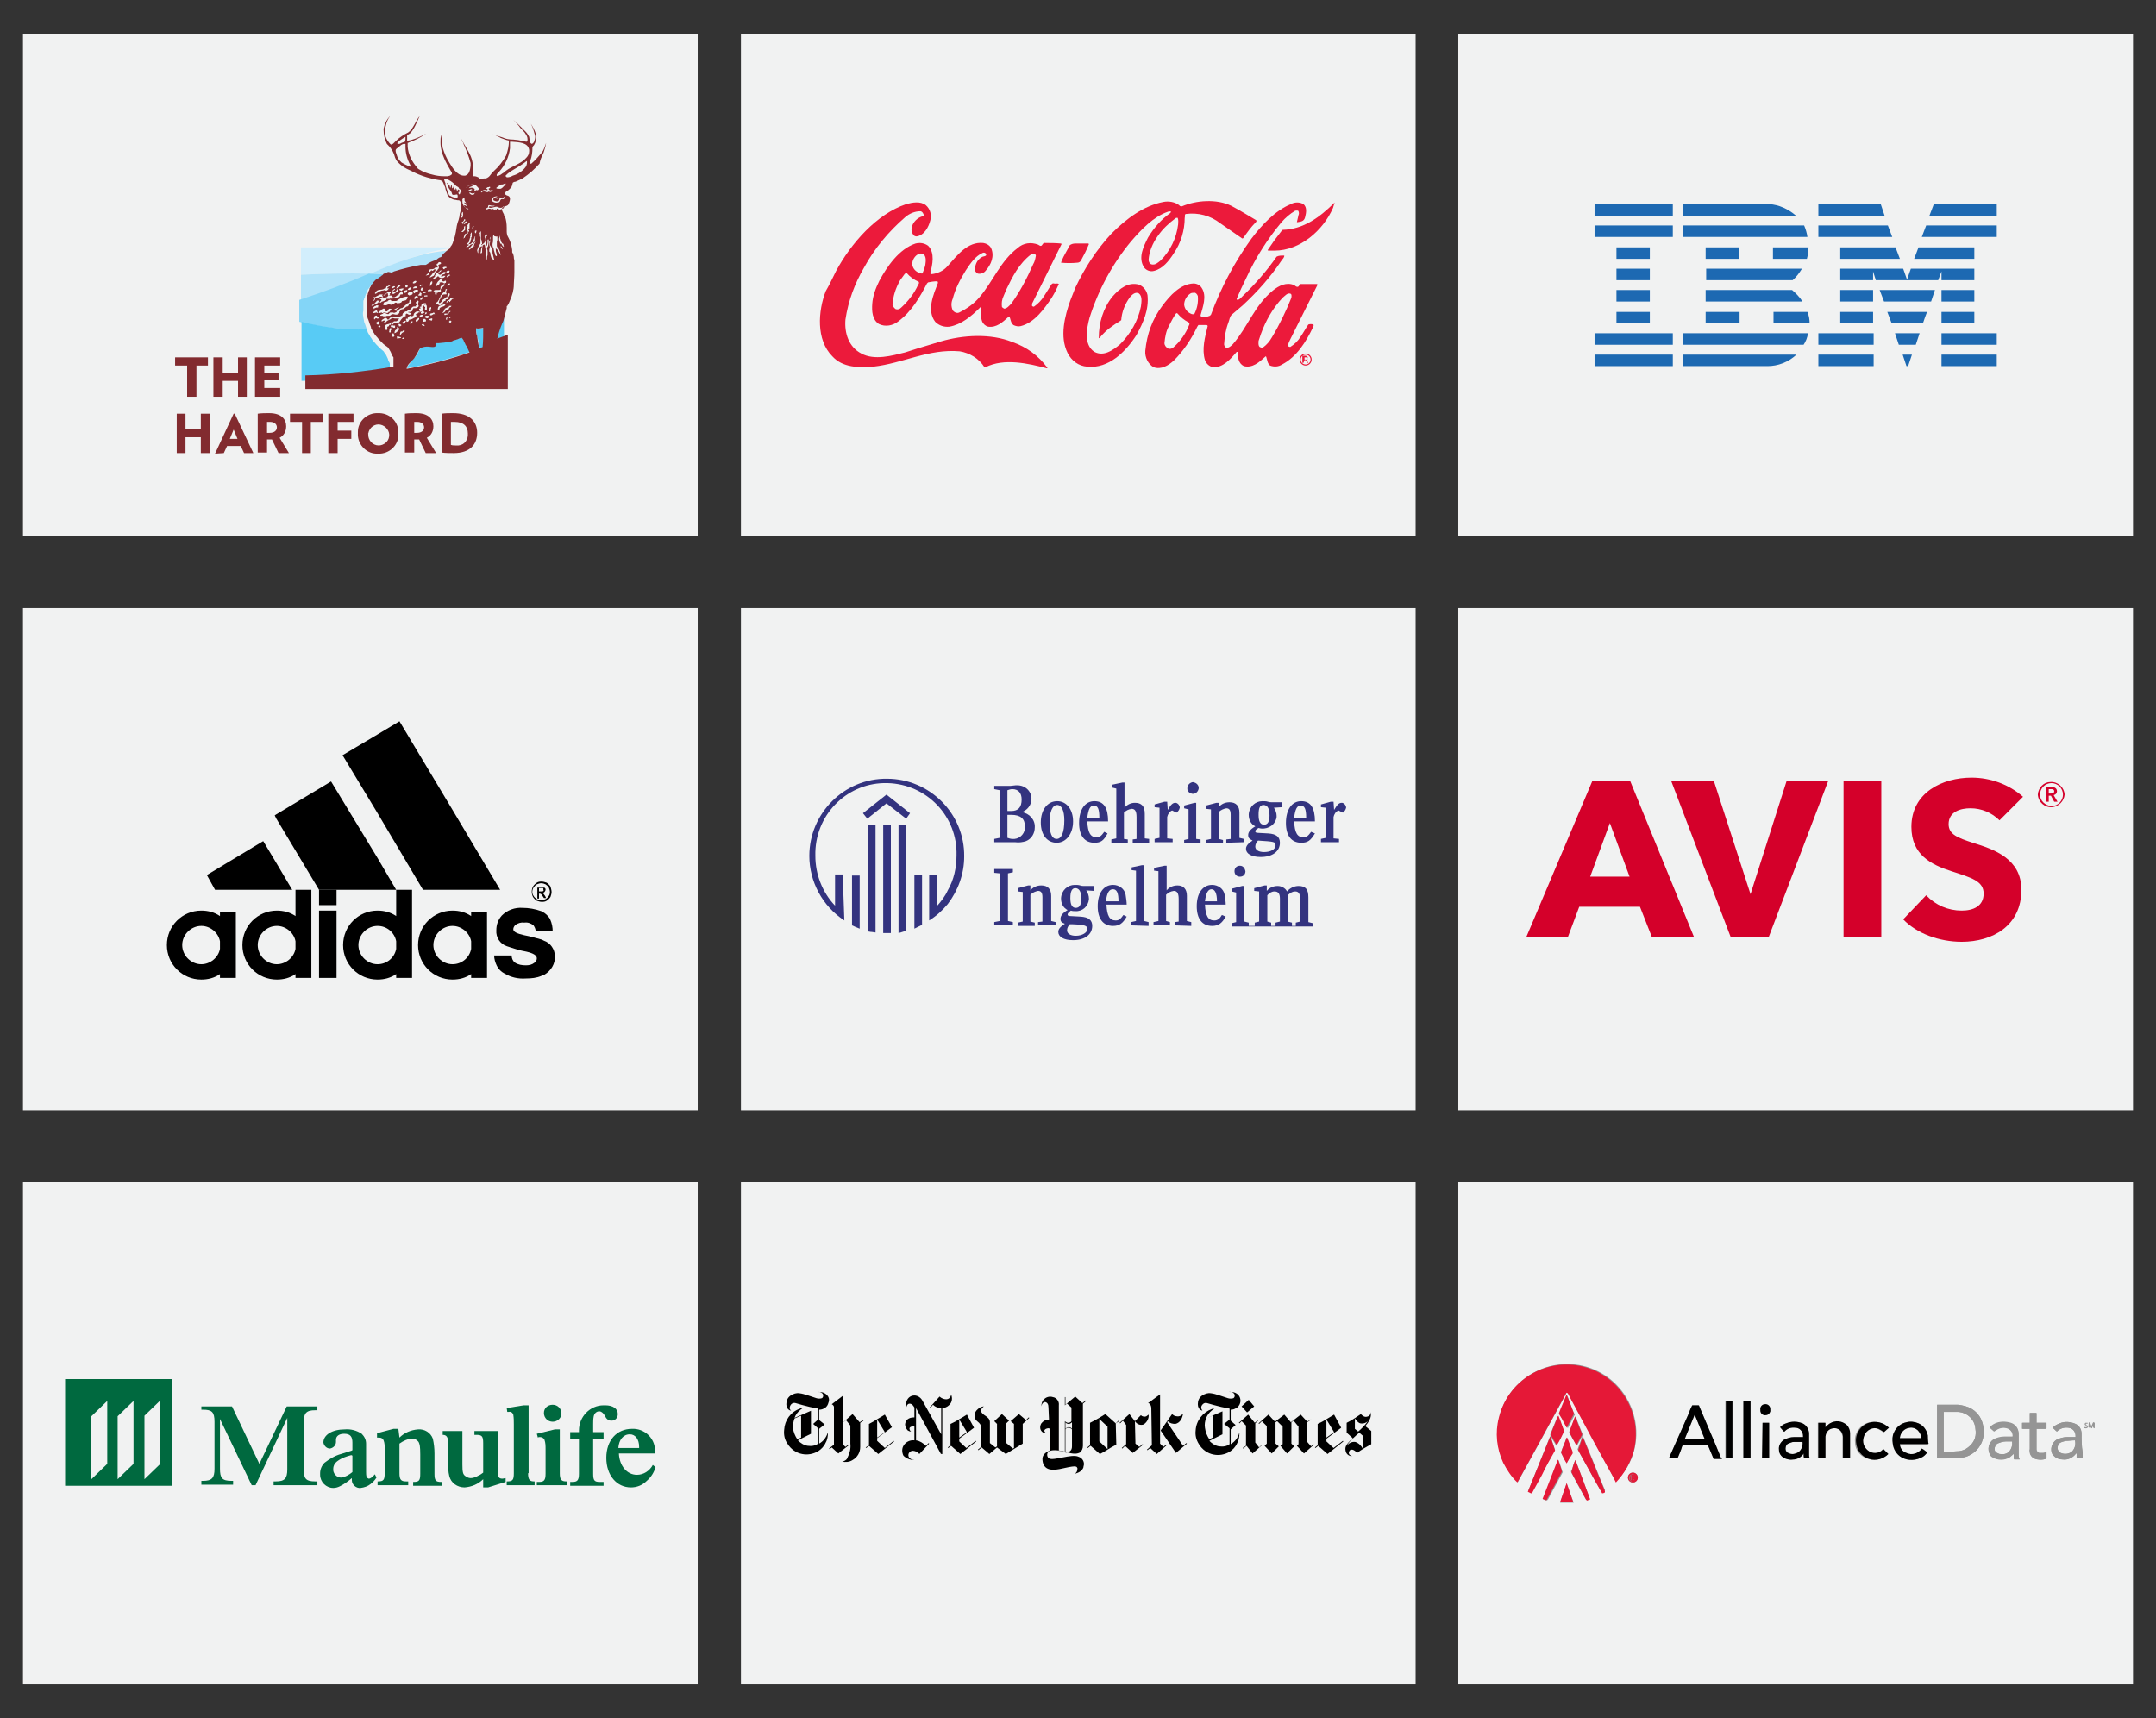 <?xml version="1.0" encoding="utf-8"?>
<!-- Generator: Adobe Illustrator 22.0.1, SVG Export Plug-In . SVG Version: 6.00 Build 0)  -->
<svg version="1.1" id="Layer_1" xmlns="http://www.w3.org/2000/svg" xmlns:xlink="http://www.w3.org/1999/xlink" x="0px" y="0px"
	 viewBox="0 0 394 314" style="enable-background:new 0 0 394 314;" xml:space="preserve">
<rect x="0" y="0" width="394" height="314" fill="#333333" stroke="none"/>
<style type="text/css">
	.st0{fill:#F1F2F2;}
	.st1{fill:#D4002A;}
	.st2{fill:#EC1A3B;}
	.st3{fill:#33337F;}
	.st4{fill:#1D69B2;}
	.st5{fill:#00693F;}
	.st6{fill:none;}
	.st7{fill:#822B2F;}
	.st8{fill:#D2EEFC;}
	.st9{fill:#B1E3FA;}
	.st10{fill:#83D5F7;}
	.st11{fill:#58CBF5;}
	.st12{fill:#959595;}
	.st13{fill:#E51837;}
</style>
<title>client_logos3</title>
<rect x="4.2" y="6.2" class="st0" width="123.3" height="91.8"/>
<rect x="135.4" y="6.2" class="st0" width="123.3" height="91.8"/>
<rect x="266.5" y="6.2" class="st0" width="123.3" height="91.8"/>
<rect x="4.2" y="111.1" class="st0" width="123.3" height="91.8"/>
<rect x="135.4" y="111.1" class="st0" width="123.3" height="91.8"/>
<rect x="266.5" y="111.1" class="st0" width="123.3" height="91.8"/>
<rect x="4.2" y="216" class="st0" width="123.3" height="91.8"/>
<rect x="135.4" y="216" class="st0" width="123.3" height="91.8"/>
<rect x="266.5" y="216" class="st0" width="123.3" height="91.8"/>
<g id="_Group_">
	<path d="M101,170.2h-3.1c0-0.4-0.2-0.8-0.4-1.1c-0.5-0.4-1.1-0.6-1.7-0.5c-0.6-0.1-1.1,0.1-1.6,0.4c-0.2,0.2-0.4,0.5-0.4,0.8
		c0,0.5,0.7,0.8,2,1.1c1.1,0.2,2.1,0.5,3.2,0.8l0.4,0.2c1.2,0.4,2,1.6,2,2.8c0.1,1.4-0.7,2.7-1.9,3.4l-0.5,0.2
		c-0.9,0.4-1.9,0.5-2.9,0.5c-1.4,0.1-2.7-0.2-3.9-0.9c-0.6-0.3-1.1-0.8-1.4-1.4c-0.3-0.6-0.5-1.3-0.5-1.9h3.2c0,0.5,0.2,1,0.6,1.3
		c0.6,0.4,1.3,0.5,2,0.5c0.6,0,1.1-0.1,1.6-0.5c0.3-0.2,0.4-0.5,0.4-0.8c0-0.5-0.6-0.9-1.9-1.2c-1.2-0.2-2.4-0.6-3.6-1
		c-1.2-0.4-2-1.6-1.9-2.9c0-1,0.3-1.9,1-2.7c1-1,2.4-1.5,3.8-1.4c1.1,0,2.3,0.2,3.4,0.6c0.1,0,0.1,0.1,0.2,0.1
		c0.6,0.3,1.1,0.8,1.4,1.3C100.9,168.8,101,169.5,101,170.2z"/>
	<path d="M99.3,162.6c0-0.1,0-0.1,0-0.2c0-0.1-0.1-0.1-0.1-0.1H99h-0.5v0.6H99c0.1,0,0.2,0,0.3-0.1
		C99.3,162.8,99.4,162.7,99.3,162.6z M99.6,162.3c0.1,0.1,0.1,0.2,0.1,0.3c0,0.1-0.1,0.3-0.2,0.4c-0.1,0.1-0.3,0.2-0.4,0.2
		c0.1,0,0.1,0.1,0.2,0.1l0.3,0.4l0.2,0.4h-0.4l-0.2-0.3c-0.1-0.2-0.2-0.3-0.3-0.4l0,0l-0.2-0.1h-0.2v0.9h-0.3v-2H99
		c0.1,0,0.3,0,0.4,0C99.5,162.2,99.5,162.2,99.6,162.3z"/>
	<path d="M100.5,163c0-0.3-0.1-0.5-0.2-0.8c-0.1-0.2-0.3-0.4-0.6-0.6c-0.2-0.1-0.5-0.2-0.8-0.2l0,0c-0.3,0-0.5,0.1-0.8,0.2
		c-0.2,0.1-0.4,0.3-0.6,0.6c-0.3,0.5-0.3,1.1,0,1.5c0.1,0.2,0.3,0.4,0.6,0.6c0.2,0.1,0.5,0.2,0.8,0.2l0,0c0.3,0,0.5-0.1,0.8-0.2
		c0.2-0.1,0.4-0.3,0.6-0.6C100.4,163.6,100.5,163.3,100.5,163z M100.8,163c0,0.3-0.1,0.6-0.2,0.9c-0.2,0.3-0.4,0.5-0.7,0.7
		c-0.3,0.2-0.6,0.2-0.9,0.2l0,0c-0.3,0-0.6-0.1-0.9-0.2c-0.3-0.2-0.5-0.4-0.7-0.7c-0.3-0.6-0.3-1.3,0-1.9c0.2-0.3,0.4-0.5,0.7-0.7
		c0.3-0.2,0.6-0.2,0.9-0.2l0,0c0.3,0,0.6,0.1,0.9,0.2c0.3,0.2,0.5,0.4,0.7,0.7C100.7,162.4,100.8,162.7,100.8,163z"/>
	<polygon points="82.7,148 91.4,162.6 82.7,162.6 77.3,162.6 69,148.6 62.6,138 69,134.2 73,131.8 	"/>
	<path d="M89,172.7v6h-2.9V178c-1,0.7-2.2,1-3.4,1l0,0c-3.5,0-6.3-2.8-6.3-6.3c0-3.5,2.8-6.3,6.3-6.3l0,0c1.2,0,2.4,0.3,3.4,1v-0.7
		H89V172.7z M86.1,173.4V172c-0.3-1.6-1.8-2.8-3.4-2.8l0,0c-1.9,0-3.5,1.6-3.5,3.5s1.6,3.5,3.5,3.5l0,0
		C84.4,176.2,85.8,175,86.1,173.4L86.1,173.4z"/>
	<path d="M75.3,172.7v6h-2.9V178c-1,0.7-2.2,1-3.4,1l0,0c-3.5,0-6.3-2.8-6.3-6.3c0-3.5,2.8-6.3,6.3-6.3l0,0c1.2,0,2.4,0.3,3.4,1
		v-4.8h2.9V172.7z M72.4,173.4V172c-0.3-1.6-1.7-2.8-3.4-2.8l0,0c-1.9,0-3.5,1.6-3.5,3.5s1.6,3.5,3.5,3.5l0,0
		C70.7,176.2,72.1,175,72.4,173.4z"/>
	<polygon points="69,156.8 72.4,162.6 69,162.6 58.3,162.6 50.5,149.6 50.2,149 50.5,148.8 60.5,142.8 	"/>
	<rect x="58.3" y="166.4" width="3.2" height="12.3"/>
	<rect x="58.3" y="162.6" width="3.2" height="2.8"/>
	<path d="M56.9,172.7v6H54V178c-1,0.7-2.2,1-3.4,1l0,0c-3.5,0-6.3-2.8-6.3-6.3c0-3.5,2.8-6.3,6.3-6.3l0,0c1.2,0,2.4,0.3,3.4,1v-4.8
		h2.9V172.7z M54,173.4V172c-0.3-1.6-1.8-2.8-3.4-2.8l0,0c-1.9,0-3.5,1.6-3.5,3.5s1.6,3.5,3.5,3.5l0,0C52.2,176.2,53.7,175,54,173.4
		z"/>
	<polygon points="50.5,157.7 53.4,162.6 50.5,162.6 39.3,162.6 37.8,159.9 48.1,153.7 	"/>
	<path d="M43.1,172.7v6h-2.9V178c-1,0.7-2.2,1-3.4,1l0,0c-3.5,0-6.3-2.8-6.3-6.3c0-3.5,2.8-6.3,6.3-6.3l0,0c1.2,0,2.4,0.3,3.4,1
		v-0.7h2.9L43.1,172.7z M40.2,173.4V172c-0.3-1.6-1.8-2.8-3.4-2.8l0,0c-1.9,0-3.5,1.6-3.5,3.5s1.6,3.5,3.5,3.5l0,0
		C38.4,176.2,39.9,175,40.2,173.4L40.2,173.4z"/>
</g>
<path class="st1" d="M365.4,149.9c-1.4-1.4-3.3-2.2-5.3-2.2c-1.8,0-4,0.6-4,2.9c0,1.9,1.7,2.5,4.4,3.4c3.9,1.2,8.9,2.9,8.9,8.6
	c0,6.6-5.3,9.5-10.9,9.5c-4.1,0-8.2-1.5-10.7-4.1l4.2-4.4c1.7,1.8,4,2.8,6.5,2.8c2.1,0,4-0.8,4-3.1s-2.2-2.9-5.9-4.1s-7.3-3-7.3-8.1
	c0-6.3,5.7-9,11-9c3.4,0,6.8,1.2,9.4,3.5L365.4,149.9z M297.8,160.2h-7.2l3.6-9.8L297.8,160.2z M309.6,171.3l-11.7-28.6H291
	l-12.1,28.6h7.6l2.1-5.6h11.1l2.2,5.6H309.6z M334.1,142.7h-7.6l-6.6,20.7l-6.7-20.7h-7.8l10.9,28.6h6.9L334.1,142.7z M336.9,171.3
	h6.9v-28.6h-6.9V171.3z M372.4,145.2c0.1,1.4,1.3,2.4,2.6,2.3c1.2-0.1,2.2-1.1,2.3-2.3c-0.1-1.4-1.3-2.4-2.6-2.3
	C373.5,142.9,372.5,143.9,372.4,145.2z M372.8,145.2c0-1.1,0.9-2.1,2.1-2.1c1.1,0,2.1,0.9,2.1,2.1c0,1.1-0.9,2.1-2.1,2.1
	c0,0,0,0,0,0C373.7,147.2,372.8,146.3,372.8,145.2C372.8,145.2,372.8,145.2,372.8,145.2L372.8,145.2z M373.9,146.5h0.5v-1.1h0.4
	l0.6,1.1h0.6l-0.7-1.2c0.4-0.1,0.6-0.4,0.6-0.7c0-0.6-0.5-0.8-1-0.8h-1L373.9,146.5z M374.4,145v-0.8h0.5c0.3,0,0.5,0.1,0.5,0.4
	s-0.3,0.4-0.6,0.4H374.4z"/>
<path class="st2" d="M152.8,49.5c2.7-5,7.4-10.4,12.8-12.2c1.1-0.3,2.6-0.6,3.6,0.2c0.8,0.7,1.1,1.8,0.8,2.8
	c-0.3,1.2-1.1,2.7-2.5,2.9c-0.2,0-0.5-0.1-0.6-0.3c-0.3-0.4-0.4-0.9-0.3-1.3c0.2-1,1.1-1.9,2.1-2.1c0.2-0.1,0.1-0.3,0-0.5
	c-0.1-0.2-0.3-0.4-0.5-0.4c-1,0-2,0.4-2.8,1.1c-3,2.6-5.6,5.7-7.5,9.2c-1.7,2.9-2.9,6.1-3.4,9.5c-0.2,2.5,0.6,5,2.9,6.2
	c2.4,1.3,5.6,0.4,8-0.2l2.2-0.7l4.3-1.3c4.1-1.2,9.1-1.5,13.1,0.1c2.6,0.9,4.8,2.5,6.4,4.7c0,0.1,0,0.1-0.1,0.1
	c-3.4-0.9-7.8-1.9-11.2-0.2h-0.2c-1-1.6-2.7-2.6-4.5-2.9c-5.7-0.5-10.4,2.2-15.8,2.8c-2.7,0.2-5.6,0.2-7.5-1.9
	c-3-3-2.6-8.3-1.2-11.9C151.6,52,152.2,50.7,152.8,49.5z"/>
<path class="st2" d="M160.7,51.3c1.4-2.6,3.6-5.8,6.6-6.8c0.8-0.2,1.6-0.1,2.3,0.4c1.3,1.3,0.8,3.5,0.4,5c0,0.1,0.1,0.2,0.2,0.2
	c1.1-0.1,2.2-0.6,2.9-1.4c1.8-2,3.7-4.6,6.6-4.3c0.6,0.1,1.1,0.4,1.4,0.9c0.7,1.5,0,3.1-1,4.2c-0.3,0.4-0.9,0.6-1.4,0.5
	c-0.2-0.1-0.4-0.3-0.5-0.5c-0.1-1,0.3-2,1.2-2.5c0.2-0.2,1-0.1,0.8-0.6c-0.1-0.2-0.4-0.3-0.6-0.2c-1.4,0.6-2.3,2-3.1,3.2
	c-1,1.6-1.9,3.3-2.4,5.2c-0.3,0.7-0.3,1.4,0,2.1c0.3,0.4,0.8,0.6,1.2,0.4c1.4-0.7,2.7-1.6,3.7-2.8c2.5-2.9,3.8-6.6,7-9
	c1-0.9,2.4-1.1,3.7-0.6c0.2,0.1,0.4,0.3,0.6,0.2s0.3-0.6,0.7-0.5c0.9,0,1.9,0,2.9,0.1l0.1,0.1l-0.3,0.6l-5.1,10.3c0,0.1,0,0.3,0,0.4
	c0.1,0.1,0.3,0.2,0.4,0.1c0.7-0.5,1.3-1.1,1.8-1.9c0.4-0.6,0.8-1.3,1.2-1.9c0.1-0.2,0.3-0.5,0.6-0.4s0.6-0.1,0.9,0.1
	c-0.4,0.9-0.8,1.7-1.3,2.5c-1.4,2.1-3.2,4.6-5.7,5.2c-0.4,0.1-0.9,0-1.3-0.2c-0.5-0.4-0.5-1-0.7-1.5c-0.1-0.1-0.1-0.1-0.2,0
	c-1.1,1-2.2,2-3.7,1.8c-0.5-0.1-0.9-0.5-1.1-0.9c-0.3-0.8-0.3-1.7-0.2-2.6c0-0.1-0.2-0.1-0.2,0c-1.6,1.6-3.4,3.1-5.6,3.5
	c-1,0.1-1.9-0.2-2.6-0.9c-1.6-2.1-0.3-5,0.5-7.1c0-0.1,0-0.2-0.1-0.3c-0.6,0-1.2,0.1-1.7,0.2l-0.2,0.2c-1.3,2.5-2.8,5.1-5.2,6.9
	c-1,0.8-2.4,1.1-3.6,0.5c-1.2-0.8-1.3-2.3-1.2-3.7C159.5,54.1,160,52.7,160.7,51.3z M164.5,51.2c-0.8,1.4-1.3,2.9-1.4,4.5
	c0.1,0.3,0.3,0.6,0.6,0.8c0.4,0.1,0.7,0,1-0.3c1.3-1.2,2.4-2.6,3.1-4.2c0.1-0.1,0.2-0.3,0.1-0.5c-0.9-0.4-1.6-0.9-2.2-1.6h-0.1
	c-0.1,0-0.2,0.1-0.3,0.2L164.5,51.2z M166.7,48.3c0.1,0.8,0.7,1.4,1.4,1.6c0.2,0,0.4,0.2,0.5,0c0.2-0.5,0.4-1,0.5-1.5
	c0.1-0.7,0.2-1.6-0.4-2c-0.3-0.1-0.5-0.1-0.8,0C167.2,46.7,166.7,47.5,166.7,48.3L166.7,48.3z M183.4,54.1c-0.3,0.6-0.4,1.3-0.3,2
	c0.1,0.1,0.2,0.2,0.4,0.3c0.5,0,0.9-0.5,1.3-0.9c1.6-2.2,2.9-4.7,4-7.2c0.3-0.5,0.4-1,0.5-1.6c0-0.1-0.1-0.2-0.2-0.3
	s-0.5,0.1-0.7,0.1c-2.2,1.7-3.4,4.1-4.5,6.4L183.4,54.1z"/>
<path class="st2" d="M194,47.7c0.4-1,1-1.9,1.5-2.9c0.3-0.2,0.6-0.3,1-0.3h2.4l0.1,0.1c-0.4,1-0.9,2-1.4,2.9
	c-0.1,0.3-0.4,0.5-0.7,0.5c-1,0.1-2,0.1-3,0C193.9,47.9,194,47.8,194,47.7z"/>
<path class="st2" d="M196.5,52.6c1.7-3.6,3.9-7,6.6-9.9c2.8-2.8,5.9-5.1,9.5-5.8c1-0.2,2.1,0,2.9,0.6c0.1,0.2,0.3,0.2,0.5,0.2
	c2.6-1.1,6.3-1.4,9-0.1c1.5,0.8,3,1.7,4.5,2.6c0.2,0.1,0.1,0.3,0,0.4c-0.9,0.9-1.6,1.9-2.3,2.9c-0.1,0.1-0.2,0.1-0.3,0l-3.9-2.7
	c-1.8-1.4-4-2-6.3-1.7c-0.3,0.1-0.1,0.5-0.2,0.7c0,2.3-0.7,4.6-2,6.5c-0.9,1.4-2,2.8-3.6,3.2c-0.7,0.2-1.4-0.1-1.8-0.6
	c-1.2-1.8-0.1-3.9,0.7-5.5c1.1-1.8,2.4-3.3,4.1-4.5c0-0.1,0.1-0.1,0.1-0.2s-0.4-0.1-0.6,0c-2.6,0.9-4.8,3.2-6.7,5.4
	c-3.4,4.1-6,8.9-7.6,14c-0.5,1.9-1.1,4.9,0.9,6.2c1.7,0.9,3.4-0.3,4.7-1.4c1.9-1.9,3.3-4.3,3.8-6.9c0.1-0.8,0.3-1.9-0.4-2.4
	c-0.6-0.3-1.2,0.2-1.6,0.7c-0.9,1.2-1.5,2.7-1.6,4.2c-0.5,0.4-1,0.6-1.5,1c-0.9,0.6-1.8,1.4-2.5,2.3c-0.1,0-0.1-0.1-0.1-0.1
	c0-2.7,0.8-5.4,2.5-7.5c1.3-1.5,2.9-2.7,4.8-2.2c0.8,0.3,1.4,1,1.6,1.9c0.3,2.7-0.8,5.1-2,7.3c-2,3.1-5.1,6.2-9,5.8
	c-1.6-0.1-2.9-1.1-3.6-2.5c-1.5-3-0.5-6.8,0.5-9.6L196.5,52.6z M209.9,47.5c0,0.3,0.2,0.7,0.5,0.8c0.7,0.2,1.2-0.3,1.7-0.7
	c1.8-1.8,2.9-4.1,3.2-6.6c0-0.4,0.1-0.8-0.1-1.2c-0.2,0-0.3,0-0.4,0.1c-1.2,0.9-2.3,1.9-3.2,3.2C210.6,44.5,210,46,209.9,47.5z"/>
<path class="st2" d="M212.4,55.9c1.4-1.9,3.3-4,5.7-4.1c0.6,0,1.2,0.3,1.5,0.8c1,1.5,0.2,3.5-0.2,5c0,0.1,0,0.2,0.2,0.3
	c0.5,0.1,1,0,1.5-0.2l0.2-0.2c1.8-4.9,4.3-9.6,7.4-13.9c1.9-2.5,4.3-5.1,7.2-6.3c0.7-0.4,1.6-0.4,2.3,0c0.7,0.6,0.5,1.6,0.3,2.4
	s-0.8,0.8-1.4,0.9c0,0,0,0-0.1,0c0.1-0.4,0.2-0.9,0.3-1.3c0.1-0.2,0.1-0.4,0-0.7c-0.1-0.2-0.4-0.1-0.6-0.1c-1,0.6-1.8,1.3-2.5,2.1
	c-2.6,3.1-4.8,6.6-6.5,10.3c-0.6,1.2-1.2,2.5-1.7,3.7c0,0.1,0,0.1,0.1,0.2c0.4,0,0.7-0.4,1-0.7c2.3-2.2,4.4-4.6,6.2-7.2
	c0.4-0.2,0.8-0.2,1.3-0.2h0.1c0,0.4-0.3,0.6-0.5,0.9c-2,3-4.4,5.7-7.1,8.2l-2,1.7c-0.4,0.4-0.4,0.9-0.6,1.4c-0.5,1.3-0.7,2.6-0.8,4
	c0,0.2,0.1,0.4,0.3,0.6c0.5,0.2,1-0.3,1.3-0.6c2.7-3.1,3.9-7,7.3-9.8c1.1-0.9,2.5-1.6,3.9-1c0.2,0.1,0.4,0.4,0.7,0.3
	s0.2-0.5,0.5-0.5c1,0,2,0,3,0c0.1,0.1,0,0.2,0,0.3l-0.7,1.4l-4.2,8.4c-0.2,0.4-0.4,0.8-0.4,1.2c0.1,0.2,0.3,0.2,0.4,0.2
	c0.8-0.5,1.4-1.1,1.9-1.9c0.5-0.7,0.9-1.5,1.4-2.2c0.3-0.1,0.6-0.1,0.9,0c0.2,0.2-0.1,0.4-0.1,0.6c-1.2,2.5-2.9,5.3-5.6,6.7
	c-0.6,0.4-1.4,0.5-2.2,0.2c-0.5-0.4-0.5-1-0.7-1.6c-0.1-0.1-0.2-0.1-0.2,0c-1.1,1-2.3,2.1-3.9,1.7c-1-0.5-1.1-1.6-1.1-2.5
	c0,0,0-0.1-0.1-0.1h-0.1c-1.1,1.3-2.5,2.9-4.3,2.8c-0.7-0.1-1.3-0.7-1.5-1.3c-0.6-2,0-4.2,0.5-6.2c0-0.1-0.1-0.2-0.2-0.2h-1.5
	l-0.2,0.3c-1.1,2.3-2.5,4.4-4.3,6.2c-1,0.9-2.3,1.7-3.7,1.2c-1-0.6-1.6-1.8-1.5-3C209.6,61,210.6,58.3,212.4,55.9z M212.8,62.7
	c0,0.4,0.3,0.8,0.7,1c0.3,0.1,0.6,0,0.8-0.1c1.3-1.1,2.4-2.6,3-4.2c0.1-0.1,0.1-0.4-0.1-0.5c-0.8-0.4-1.5-1-2-1.6
	c-0.1-0.1-0.2-0.1-0.3,0c-0.5,0.7-0.9,1.5-1.3,2.3C213.1,60.5,212.9,61.6,212.8,62.7L212.8,62.7z M216.4,55.7
	c0.1,0.8,0.6,1.4,1.4,1.7c0.1,0,0.4,0.1,0.5-0.1c0.5-1,0.7-2.1,0.6-3.2c-0.1-0.3-0.3-0.5-0.5-0.6c-0.3,0-0.6,0-0.8,0.1
	C216.8,54.1,216.4,54.9,216.4,55.7L216.4,55.7z M230,62.3c0,0.4-0.1,0.8,0.2,1.1c0.2,0.1,0.4,0.2,0.6,0.1c0.7-0.5,1.2-1.1,1.6-1.8
	c1.4-2.3,2.6-4.8,3.6-7.3c0-0.2,0.1-0.5-0.1-0.7c-0.6-0.3-1.1,0.4-1.5,0.7c-1.8,1.9-3.1,4.2-4,6.7L230,62.3z"/>
<path class="st2" d="M232.9,43.9l1.3-1.7l0.2-0.2c3.8-0.1,6.8-2.3,9.5-5c-0.1,0.3-0.2,0.7-0.3,1c-1.8,4.1-6,7.8-10.7,7.8h-1.1
	c-0.2,0-0.1-0.2,0-0.3L232.9,43.9z"/>
<path class="st2" d="M237.7,65.7c0-0.5,0.4-0.9,0.9-0.9c0.5,0,0.9,0.4,0.9,0.9c0,0.5-0.4,0.9-0.9,0.9
	C238.1,66.6,237.7,66.2,237.7,65.7C237.7,65.7,237.7,65.7,237.7,65.7z M238.6,66.8c0.6,0,1.1-0.5,1.1-1.1c0-0.6-0.5-1.1-1.1-1.1
	c-0.6,0-1.1,0.5-1.1,1.1C237.5,66.3,238,66.8,238.6,66.8C238.6,66.8,238.6,66.8,238.6,66.8z M238.4,65.8h0.2l0.3,0.5h0.2l-0.4-0.6
	c0.2,0,0.3-0.1,0.3-0.3c0,0,0,0,0,0c0-0.2-0.1-0.4-0.5-0.4h-0.5v1.3h0.2L238.4,65.8z M238.4,65.7v-0.4h0.3c0.1,0,0.3,0,0.3,0.2
	s-0.1,0.2-0.3,0.2L238.4,65.7z"/>
<path class="st3" d="M154.3,168.2c-4-2.6-6.4-7.1-6.4-11.8c0-7.8,6.4-14.2,14.2-14.1c7.8,0,14.2,6.4,14.1,14.2c0,3.2-1.1,6.2-3,8.7
	c-1,1.2-2.1,2.2-3.4,3v-8.3h1.4v5.7c0.8-0.9,1.5-1.8,2-2.9c1.1-1.9,1.6-4.1,1.6-6.4c0.2-7.1-5.4-13-12.6-13.2
	c-7.1-0.2-13,5.4-13.2,12.6c0,0.2,0,0.5,0,0.7c0,3.4,1.3,6.7,3.6,9.1v-5.7h1.4L154.3,168.2L154.3,168.2z M157.1,169.7
	c-0.5-0.2-1-0.4-1.4-0.6v-9.1h1.4V169.7z M160,170.4c-0.2,0-0.5-0.1-0.7-0.1c-0.1,0-0.2,0-0.7-0.1v-19.4h1.4V170.4z M162.8,170.5
	c-0.2,0-0.4,0-0.6,0c-0.3,0-0.6,0-0.8,0v-19.8h1.4V170.5L162.8,170.5z M165.6,170.1c-0.5,0.1-0.9,0.3-1.4,0.4v-19.7h1.4V170.1
	L165.6,170.1z M165.6,149.6l-3.6-2.8l-3.5,2.8l-0.8-1l4.3-3.4l4.3,3.4L165.6,149.6L165.6,149.6z M168.5,169l-1.4,0.7v-9.8h1.4V169z"
	/>
<path class="st3" d="M184.1,148.2v-3.8c0.3-0.1,0.6-0.2,0.9-0.2c1.1,0,1.7,0.7,1.7,1.9c0,1.4-0.6,2.1-1.9,2.1H184.1z M183.5,143.6
	h-1.8v0.6l1,0.2v8.7l-1,0.2v0.6h1.7c0.3,0,0.7,0,1.2,0h0.9c0.7,0.1,1.4,0,2-0.2c1-0.4,1.6-1.4,1.6-2.5c0.1-1.4-1-2.6-2.4-2.8
	c1-0.3,1.8-1.3,1.8-2.4c0-1.4-1.1-2.5-2.6-2.5c-0.1,0-0.2,0-0.3,0l-0.9,0.1L183.5,143.6L183.5,143.6z M184.1,148.9h0.7
	c1.7,0,2.5,0.7,2.5,2.1c0.1,1.2-0.8,2.2-1.9,2.3c-0.1,0-0.2,0-0.4,0c-0.3,0-0.6-0.1-0.9-0.2V148.9z M193.2,146.4c-1.8,0-3,1.6-3,3.9
	s1.2,3.7,2.9,3.7s3-1.6,3-3.9C196.1,147.9,194.9,146.4,193.2,146.4L193.2,146.4z M193.2,147.1c0.8,0,1.3,1,1.3,2.8
	c0,2.2-0.5,3.4-1.4,3.4s-1.3-1.1-1.3-3S192.3,147.1,193.2,147.1L193.2,147.1z M202.5,150.1c0-2.5-0.8-3.7-2.5-3.7s-2.8,1.5-2.8,4
	c0,2.3,1,3.6,2.8,3.6c1.2,0,1.7-0.4,2.4-1.7l-0.6-0.3c-0.5,0.7-0.8,1-1.4,1c-1.1,0-1.6-0.8-1.7-2.9L202.5,150.1z M198.7,149.4
	c0.2-1.5,0.5-2.2,1.2-2.2s1,0.6,1,2.2H198.7z M185.1,169.1v-0.6l-0.9-0.2v-8.7l0.9-0.2v-0.6h-3.4v0.7l1,0.1v8.7l-1,0.2v0.6
	L185.1,169.1z M192.9,169.1v-0.6l-0.8-0.2v-4.6c0-1.2-0.6-1.9-1.8-1.9c-0.8,0-1.5,0.3-2,0.9v-0.9h-0.4l-1.9,0.5v0.6l0.9,0.1v5.4
	l-0.9,0.2v0.6h3.1v-0.6l-0.8-0.2v-4.9c0.4-0.4,0.9-0.6,1.4-0.7c0.6,0,0.8,0.4,0.8,1.2v4.4l-0.8,0.1v0.6L192.9,169.1z M199.9,162.8
	v-0.9h-1.2h-0.3c-0.1,0-0.2,0-0.3,0c-0.2,0-0.4,0-0.7-0.1c-0.3-0.1-0.7-0.1-1-0.1c-1.3,0-2.4,1-2.5,2.4c0,0,0,0.1,0,0.1
	c0,0.9,0.4,1.7,1.2,2.1c-1,0.6-1.3,1.1-1.3,1.6s0.2,0.7,0.8,0.9c-0.9,0.6-1.2,1-1.2,1.5c0,0.9,1,1.5,2.7,1.5c2.1,0,3.5-1,3.5-2.6
	c0-1.1-0.7-1.6-2.1-1.7l-1.8-0.1c-0.5,0-0.6-0.1-0.6-0.3s0.2-0.4,0.6-0.7c0.3,0.1,0.5,0.1,0.8,0.1c1.3,0.1,2.4-0.9,2.5-2.2
	c0,0,0-0.1,0-0.1c0-0.5-0.2-1.1-0.5-1.5L199.9,162.8z M196.5,162.3c0.7,0,1.1,0.6,1.1,1.9c0,1.1-0.3,1.7-1,1.7s-1-0.6-1-1.8
	S195.9,162.3,196.5,162.3L196.5,162.3z M196.1,168.9c2.3,0.1,2.6,0.3,2.6,0.9s-0.9,1.2-2.1,1.2c-1,0-1.6-0.4-1.6-1
	c0-0.4,0.2-0.8,0.5-1.1L196.1,168.9L196.1,168.9z"/>
<path class="st3" d="M202.1,164.7c0.2-1.6,0.6-2.2,1.3-2.2s1,0.7,1,2.2H202.1z M210,153.9v-0.6l-0.8-0.1v-4.5c0-1.4-0.6-2-1.8-2
	c-0.7,0-1.4,0.3-1.9,0.9V143h-0.4l-1.9,0.4v0.5l0.8,0.2v9.1l-0.9,0.2v0.6h3v-0.6l-0.7-0.1v-4.8c0.4-0.4,0.8-0.6,1.4-0.7
	c0.6,0,0.9,0.4,0.9,1.5v4l-0.7,0.1v0.6H210z M213.3,146.5h-0.5L211,147v0.5l0.9,0.1v5.5l-0.9,0.2v0.6h3.3v-0.6l-1-0.1v-3.9
	c0.1-0.5,0.4-1,0.9-1.2l0.8,0.4c0.3-0.2,0.5-0.5,0.6-0.9c0-0.4-0.3-0.8-0.7-0.9c0,0-0.1,0-0.1,0c-0.5,0-0.8,0.3-1.4,1.3L213.3,146.5
	L213.3,146.5z M217.7,143c-0.5,0.2-0.8,0.7-0.7,1.3c0.1,0.3,0.3,0.6,0.7,0.7c0.5,0.2,1.1-0.1,1.3-0.7c0.2-0.5-0.1-1.1-0.7-1.3
	C218.1,142.9,217.9,142.9,217.7,143z M219.4,154v-0.6l-0.8-0.1v-6.6h-0.3l-1.9,0.5v0.5l0.8,0.2v5.4l-0.8,0.2v0.6L219.4,154z
	 M205.9,165.4c0-0.6-0.1-1.2-0.2-1.9c-0.2-1.1-1.2-1.8-2.3-1.8c-1.7,0-2.8,1.5-2.8,3.9c0,2.3,1,3.6,2.8,3.6c1.2,0,1.8-0.5,2.5-1.7
	l-0.6-0.3c-0.5,0.7-0.8,1-1.4,1c-1.1,0-1.6-0.8-1.7-2.9H205.9z M209.9,169.2v-0.7l-0.8-0.2v-10.2h-0.4l-1.9,0.4v0.5l0.8,0.1v9.2
	l-0.9,0.2v0.6L209.9,169.2z M217.7,169.2v-0.7l-0.8-0.2v-4.6c0-1.2-0.6-1.9-1.7-1.9c-0.8,0-1.5,0.3-2,0.9v-4.5h-0.4l-1.9,0.4v0.5
	l0.8,0.1v9.1l-0.9,0.2v0.6h3v-0.6l-0.7-0.2v-4.8c0.4-0.4,0.8-0.6,1.4-0.7c0.6,0,0.9,0.4,0.9,1.5v4.1l-0.7,0.1v0.6L217.7,169.2z
	 M224,165.4c0-0.6-0.1-1.2-0.2-1.9c-0.2-1.1-1.2-1.8-2.3-1.8c-1.7,0-2.8,1.5-2.8,3.9c0,2.3,1,3.6,2.8,3.6c1.2,0,1.8-0.5,2.5-1.7
	l-0.7-0.3c-0.4,0.7-0.8,1-1.4,1c-1.1,0-1.6-0.8-1.7-2.9H224z M220.2,164.7c0.2-1.6,0.6-2.2,1.2-2.2s1,0.7,1,2.2H220.2z"/>
<path class="st3" d="M230.9,147.1c0.7,0,1.1,0.6,1.1,1.9c0,1.1-0.3,1.7-1,1.7s-1-0.6-1-1.8S230.2,147.1,230.9,147.1L230.9,147.1z
	 M227.3,153.9v-0.6l-0.8-0.2v-4.6c0-1.2-0.6-1.9-1.8-1.9c-0.8,0-1.5,0.3-2,0.9v-0.8h-0.4l-1.9,0.5v0.6l0.9,0.1v5.4l-0.9,0.2v0.6h3.1
	v-0.6l-0.8-0.2v-4.9c0.4-0.4,0.9-0.6,1.4-0.7c0.6,0,0.8,0.4,0.8,1.2v4.4l-0.8,0.1v0.6L227.3,153.9z M234.3,147.5v-0.9H233h-0.3
	c-0.1,0-0.2,0-0.3,0c-0.2,0-0.4,0-0.7-0.1c-0.3-0.1-0.7-0.1-1-0.1c-1.3,0-2.4,1-2.5,2.4c0,0,0,0.1,0,0.1c0,0.9,0.4,1.7,1.2,2.1
	c-1,0.6-1.3,1.1-1.3,1.6s0.2,0.7,0.8,1c-0.8,0.5-1.2,1-1.2,1.5c0,0.9,1,1.5,2.7,1.5c2.1,0,3.5-1,3.5-2.6c0-1.1-0.7-1.6-2.1-1.7
	l-1.8-0.1c-0.5,0-0.6-0.1-0.6-0.3s0.2-0.4,0.6-0.6c1.3,0.4,2.8-0.3,3.2-1.6c0.1-0.2,0.1-0.4,0.1-0.6c0-0.5-0.2-1.1-0.5-1.5
	L234.3,147.5z M229.9,153.6c3,0.2,3.2,0.2,3.2,0.9s-0.9,1.2-2.1,1.2c-1,0-1.6-0.4-1.6-1C229.4,154.3,229.6,153.9,229.9,153.6
	L229.9,153.6z M240.3,150.1c0-2.5-0.8-3.7-2.5-3.7s-2.8,1.5-2.8,4c0,2.3,1,3.6,2.8,3.6c1.2,0,1.7-0.4,2.5-1.7l-0.7-0.3
	c-0.5,0.7-0.8,1-1.4,1c-1.1,0-1.6-0.8-1.7-2.9L240.3,150.1z M236.5,149.4c0.2-1.5,0.5-2.2,1.2-2.2s1,0.6,1,2.2H236.5z M243.7,146.5
	h-0.5l-1.8,0.5v0.5l0.9,0.1v5.5l-0.9,0.2v0.6h3.3v-0.6l-1-0.1v-3.9c0.1-0.5,0.4-1,0.9-1.2l0.8,0.4c0.3-0.2,0.5-0.5,0.6-0.9
	c0-0.4-0.3-0.8-0.7-0.9c0,0-0.1,0-0.1,0c-0.5,0-0.8,0.3-1.4,1.3L243.7,146.5L243.7,146.5z M226.6,158.2c-0.6,0-1,0.4-1,1s0.4,1,1,1
	s1-0.4,1-1C227.5,158.7,227.2,158.2,226.6,158.2L226.6,158.2z M228.2,169.2v-0.6l-0.8-0.2v-6.5H227l-1.9,0.5v0.5l0.8,0.2v5.4
	l-0.8,0.2v0.6h14.8v-0.6l-0.8-0.2V164c0-1.5-0.5-2.1-1.8-2.1c-0.8,0-1.6,0.4-2.1,1c-0.3-0.6-1-1-1.7-1c-0.8,0-1.5,0.3-2,0.9v-1h-0.4
	l-1.9,0.5v0.5l0.9,0.1v5.5l-0.8,0.2v0.6h3v-0.6l-0.7-0.2v-4.8c0.3-0.4,0.8-0.7,1.3-0.7c0.7,0,1,0.4,1,1.3v4.2l-0.8,0.2v0.6h3v-0.6
	l-0.8-0.2v-4.8c0.6-0.5,0.9-0.7,1.4-0.7c0.6,0,0.9,0.4,0.9,1.4v4.1l-0.8,0.2v0.6L228.2,169.2L228.2,169.2z"/>
<polygon class="st4" points="364.9,39.4 352.6,39.4 353.4,37.3 364.9,37.3 "/>
<path class="st4" d="M332.3,37.3h11.4l0.7,2.1h-12.1V37.3z"/>
<path class="st4" d="M323.3,37.3c1.8,0.1,3.5,0.9,4.9,2.1h-20.6v-2.1H323.3z"/>
<rect x="291.4" y="37.3" class="st4" width="14.3" height="2.1"/>
<path class="st4" d="M298.6,38.3"/>
<polygon class="st4" points="364.9,43.3 351.2,43.3 352,41.2 364.9,41.2 "/>
<polygon class="st4" points="345.8,43.3 332.3,43.3 332.3,41.2 345,41.2 "/>
<path class="st4" d="M329.7,41.2c0.3,0.7,0.5,1.4,0.6,2.1h-22.8v-2.1H329.7z"/>
<rect x="291.4" y="41.2" class="st4" width="14.3" height="2.1"/>
<path class="st4" d="M298.6,42.3"/>
<polygon class="st4" points="349.8,47.3 350.6,45.2 360.8,45.2 360.8,47.3 "/>
<polygon class="st4" points="346.4,45.2 347.2,47.3 336.3,47.3 336.3,45.2 "/>
<path class="st4" d="M330.5,45.2c0,0.7-0.1,1.4-0.3,2.1H324v-2.1H330.5z"/>
<rect x="295.4" y="45.2" class="st4" width="6.1" height="2.1"/>
<path class="st4" d="M298.5,46.3"/>
<rect x="311.7" y="45.2" class="st4" width="6.1" height="2.1"/>
<path class="st4" d="M314.8,46.3"/>
<path class="st4" d="M342.3,49.6v1.6h-6v-2.1h11.5l0.7,2l0.7-2h11.6v2.1h-6v-1.6l-0.6,1.6h-11.4L342.3,49.6z"/>
<path class="st4" d="M311.7,49.1h17.6c-0.5,0.8-1,1.5-1.7,2.1h-15.8V49.1z"/>
<rect x="295.4" y="49.1" class="st4" width="6.1" height="2.1"/>
<path class="st4" d="M298.5,50.1"/>
<rect x="354.8" y="53" class="st4" width="6" height="2.1"/>
<path class="st4" d="M357.8,54.1"/>
<path class="st4" d="M342.3,53h-6v2.1h6C342.3,55.1,342.3,53,342.3,53z"/>
<path class="st4" d="M353.6,53c0,0-0.7,2.1-0.7,2.1h-8.6l-0.8-2.1H353.6z"/>
<path class="st4" d="M311.7,53h15.8c0.7,0.6,1.4,1.3,1.9,2.1h-17.7V53z"/>
<polygon class="st4" points="301.5,55.1 301.5,53 295.4,53 295.4,55.1 "/>
<rect x="354.8" y="57" class="st4" width="6" height="2.1"/>
<path class="st4" d="M357.8,58"/>
<rect x="336.3" y="57" class="st4" width="6" height="2.1"/>
<path class="st4" d="M339.3,58"/>
<path class="st4" d="M351.4,59.1c0,0,0.7-2.1,0.8-2.1h-7.3l0.8,2.1L351.4,59.1z"/>
<path class="st4" d="M311.7,59.1V57h6.2v2.1H311.7z"/>
<path class="st4" d="M330.3,57c0.3,0.7,0.4,1.4,0.4,2.1h-6.6V57H330.3z"/>
<rect x="295.4" y="57" class="st4" width="6.1" height="2.1"/>
<path class="st4" d="M298.5,58"/>
<rect x="354.8" y="60.9" class="st4" width="10.1" height="2.1"/>
<path class="st4" d="M359.8,61.9"/>
<rect x="332.3" y="60.9" class="st4" width="10.1" height="2.1"/>
<path class="st4" d="M337.3,61.9"/>
<polygon class="st4" points="350.1,63 347,63 346.3,60.9 350.8,60.9 "/>
<path class="st4" d="M291.4,60.9V63h14.3v-2.1H291.4z"/>
<path class="st4" d="M330.4,60.9c-0.1,0.8-0.4,1.5-0.8,2.1h-22.1v-2.1H330.4z"/>
<polygon class="st4" points="348.7,66.9 348.4,66.9 347.7,64.8 349.4,64.8 "/>
<rect x="354.8" y="64.8" class="st4" width="10.1" height="2.1"/>
<path class="st4" d="M359.8,65.9"/>
<path class="st4" d="M307.6,66.9v-2.1h20.7c-1.5,1.4-3.4,2.1-5.3,2.1H307.6"/>
<rect x="332.3" y="64.8" class="st4" width="10.1" height="2.1"/>
<path class="st4" d="M337.3,65.9"/>
<path class="st4" d="M305.7,64.8v2.1h-14.3v-2.1H305.7z"/>
<path class="st5" d="M58,257v0.7h-0.4c-1.6,0-2.1,0.5-2.1,2.2v8.6c0,1.7,0.4,2.2,2.1,2.2H58v0.7h-8v-0.7h0.4c1.6,0,2.1-0.5,2.1-2.2
	v-9.4l0,0l-5.8,12.3h-0.7l-5.8-12.1l0,0v9.1c0,1.7,0.4,2.2,2.1,2.2h0.3v0.7h-5.8v-0.7h0.3c1.6,0,2.1-0.5,2.1-2.2v-8.6
	c0-1.8-0.5-2.2-2.1-2.2h-0.3V257h5.6l5,10.5l5-10.5L58,257z"/>
<path class="st5" d="M68.8,270c-0.3,0.5-0.7,0.9-1.1,1.2c-0.5,0.4-1.1,0.6-1.8,0.7c-0.8,0.1-1.6-0.6-1.6-1.4c0-0.1,0-0.1,0-0.2v-0.2
	c-0.7,0.6-1.4,1.1-2.2,1.5c-0.4,0.2-0.8,0.3-1.2,0.3c-1.3,0-2.4-1.1-2.4-2.4c0-0.1,0-0.2,0-0.3c0-0.7,0.3-1.4,0.8-1.9
	c0.9-0.7,1.9-1.3,3-1.6l1.9-0.6l0.2-0.1v-1.4c0-1.1-0.4-1.6-1.5-1.6c-0.9,0-1.5,0.4-1.5,1.1c0,0.1,0,0.2,0,0.3v0.1
	c0,0.6-0.5,1.1-1.1,1.2c-0.6,0-1.1-0.5-1.2-1.1c0-1.4,1.6-2.4,3.9-2.4c1.1-0.1,2.2,0.2,3.1,0.8c0.5,0.5,0.8,1.1,0.8,1.8v5.1
	c0,0.3,0,0.7,0.1,1c0,0.1,0.1,0.2,0.2,0.2c0.1,0.1,0.2,0.1,0.2,0.1c0.3,0,0.7-0.3,1.1-0.8L68.8,270L68.8,270z M64.2,265.9
	c-0.8,0.2-1.7,0.5-2.4,1c-0.3,0.2-0.5,0.4-0.7,0.7c-0.1,0.2-0.2,0.5-0.2,0.8c-0.1,0.8,0.6,1.6,1.4,1.6c0.8-0.1,1.5-0.5,2.1-1V266
	L64.2,265.9L64.2,265.9z"/>
<path class="st5" d="M73,262.7c0.9-0.9,2.1-1.4,3.4-1.5c1.2-0.1,2.3,0.6,2.7,1.7c0.2,0.9,0.3,1.8,0.3,2.7v3.7c0,1.2,0.2,1.5,1.2,1.5
	h0.2v0.7h-5.3v-0.7h0.1c1,0,1.2-0.3,1.2-1.5v-3.5c0-1.5-0.1-1.9-0.3-2.3c-0.3-0.4-0.7-0.6-1.1-0.6c-0.9,0-1.7,0.4-2.4,0.9v5.4
	c0,1.2,0.3,1.5,1.2,1.5h0.4v0.7H69v-0.7h0.1c1,0,1.2-0.3,1.2-1.5v-4.4c0-0.6,0-1.1-0.2-1.6c-0.1-0.3-0.4-0.5-0.8-0.5
	c-0.1,0-0.3,0-0.4,0v-0.8l3-0.8h0.9L73,262.7L73,262.7z"/>
<path class="st5" d="M91,268.3v0.9c0,0.7,0.2,1,0.8,1c0.2,0,0.4-0.1,0.6-0.1v0.7l-3.2,1h-0.9v-1.5c-0.9,0.9-2.1,1.4-3.4,1.5
	c-1.3,0-2.5-0.8-2.8-2.1c-0.2-0.8-0.2-1.6-0.2-2.5v-3.5c0-1.1-0.3-1.5-1-1.5v-0.7h3.6v6.1c0,1.4,0.1,1.8,0.5,2.1
	c0.3,0.2,0.6,0.4,1,0.4c0.5,0,1-0.2,1.5-0.5c0.3-0.1,0.5-0.3,0.8-0.5v-5.4c0-1.2-0.2-1.5-1.2-1.5h-0.4v-0.7H91L91,268.3L91,268.3z"
	/>
<path class="st5" d="M96.5,269.2c0,1.2,0.3,1.5,1.1,1.5h0.1v0.7h-5.1v-0.7h0.1c1,0,1.2-0.3,1.2-1.5v-8.9c0-0.6,0-1.2-0.1-1.8
	c-0.1-0.3-0.4-0.6-0.8-0.5h-0.2h-0.1l-0.1-0.7l3.1-0.5h0.9V269.2z"/>
<path class="st5" d="M98.1,271.5v-0.7h0.4c0.9,0,1.2-0.3,1.2-1.5v-4.5c0-0.6,0-1.1-0.2-1.7c-0.1-0.3-0.5-0.5-0.8-0.5
	c-0.2,0-0.3,0-0.4,0.1l-0.2-0.7l3.3-0.8h0.9v8c0,1.2,0.3,1.5,1.2,1.5h0.2v0.7H98.1z M101,259.8c-0.9,0-1.6-0.7-1.6-1.6
	c0-0.9,0.7-1.5,1.6-1.5c0.9,0,1.6,0.7,1.6,1.6l0,0C102.6,259.1,101.9,259.8,101,259.8C101,259.8,101,259.8,101,259.8z"/>
<path class="st5" d="M104.2,271.5v-0.7h0.4c0.9,0,1.2-0.3,1.2-1.5v-6.4h-1.6v-1.2h1.6v-0.3c0-2.5,2-4.6,4.5-4.6c0.1,0,0.2,0,0.3,0
	c1.4,0,2.3,0.6,2.3,1.6c0,0.7-0.5,1.2-1.1,1.2c0,0-0.1,0-0.1,0c-0.5,0-0.9-0.3-1.1-0.8l-0.2-0.3c-0.2-0.3-0.5-0.6-0.9-0.6
	c-0.5,0-0.9,0.4-1,0.9c-0.1,0.5-0.1,0.9-0.1,1.4v1.5h1.9v1.2h-1.9v6.4c0,1.2,0.2,1.5,1.2,1.5h0.7v0.7L104.2,271.5z"/>
<path class="st5" d="M119.8,268.1c-0.3,1-0.8,1.8-1.6,2.5c-0.8,0.8-1.8,1.2-2.9,1.2c-2.6,0-4.5-2.2-4.5-5.4s1.9-5.3,4.7-5.3
	c2.2-0.1,4.1,1.6,4.2,3.8c0,0.2,0,0.3,0,0.5v0.2h-6.6c0.1,2.3,1.5,3.9,3.3,3.9c1.2,0,2.3-0.7,2.9-1.8L119.8,268.1L119.8,268.1z
	 M116.8,264.6v-0.2c0-1.4-0.7-2.3-1.7-2.3c-1.2,0-2,1-2.1,2.5H116.8z"/>
<path class="st5" d="M11.9,271.5h19.5v-19.5H11.9V271.5L11.9,271.5z M19.6,267.5l-2.9,2.8v-11.5l2.9-2.8V267.5L19.6,267.5z
	 M24.4,267.5l-2.9,2.8v-11.5l2.9-2.8V267.5L24.4,267.5z M29.3,267.5l-2.9,2.8v-11.6l2.9-2.8V267.5L29.3,267.5z"/>
<path class="st6" d="M83.8,79.8c0.2-0.1,0.3-0.3,0.3-0.7c0-0.2,0-0.5-0.3-0.6V79.8z"/>
<path class="st6" d="M95.3,28c0.1-0.1,0.2-0.3,0.2-0.5v-0.1l0,0c0,0-0.1-0.2-1.1-0.4v0.1l0,0c-0.1,0.6-0.2,1.2-0.4,1.8
	C94.5,28.7,95,28.4,95.3,28z"/>
<path class="st6" d="M97.9,21.8L97.9,21.8"/>
<polygon class="st7" points="35.9,72.5 35.9,66.8 38,66.8 38,65.3 32,65.3 32,66.8 34.2,66.8 34.2,72.5 "/>
<polygon class="st7" points="39,65.3 39,72.5 40.7,72.5 40.7,69.6 43.5,69.6 43.5,72.5 45.1,72.5 45.1,65.3 43.5,65.3 43.5,68.1 
	40.7,68.1 40.7,65.3 "/>
<polygon class="st7" points="46.6,72.5 51.2,72.5 51.2,70.9 48.3,70.9 48.3,69.5 50.9,69.5 50.9,68.1 48.3,68.1 48.3,66.8 
	51.2,66.8 51.2,65.3 46.6,65.3 "/>
<path class="st7" d="M40.9,82.8l0.6-1.3H44l0.6,1.3h1.7l-3.4-7.2h-0.2l-3.4,7.3L40.9,82.8z M43.4,80.2H42l0.7-1.7L43.4,80.2z"/>
<path class="st7" d="M50.9,82.8h1.9L51.1,80c0.8-0.4,1.2-1.2,1.2-2.1c0-1.3-0.9-2.4-3.1-2.4c-0.7,0-1.4,0-2.1,0.1v7.1h1.7v-2.4h0.6
	h0.3L50.9,82.8z M49.3,79.1h-0.5v-2c0.2,0,0.4,0,0.6,0c0.7,0,1.2,0.4,1.2,1S50.1,79.1,49.3,79.1L49.3,79.1z"/>
<polygon class="st7" points="56.8,82.8 56.8,77.1 59,77.1 59,75.6 53,75.6 53,77.1 55.2,77.1 55.2,82.8 "/>
<polygon class="st7" points="61.7,78.7 61.7,77.1 64.6,77.1 64.6,75.6 60,75.6 60,82.8 61.7,82.8 61.7,80.2 64.2,80.2 64.2,78.7 "/>
<path class="st7" d="M69.1,82.9c2,0.1,3.7-1.5,3.7-3.4c0-0.1,0-0.2,0-0.3c0.1-2-1.4-3.6-3.4-3.7c-0.1,0-0.2,0-0.3,0
	c-2-0.1-3.7,1.5-3.7,3.4c0,0.1,0,0.2,0,0.3c-0.1,1.9,1.4,3.6,3.3,3.7C68.9,82.9,69,82.9,69.1,82.9z M67.3,79.2
	c0.2-1.1,1.2-1.8,2.2-1.6s1.8,1.2,1.6,2.2c-0.1,0.9-1,1.6-1.9,1.6c-1.1,0-2-1-1.9-2.1C67.2,79.3,67.3,79.2,67.3,79.2z"/>
<path class="st7" d="M82.9,82.8c3,0,4.3-1.6,4.3-3.7s-1.4-3.6-4.4-3.6c-0.7,0-1.4,0-2.1,0.1v7.1C81.4,82.8,82.2,82.8,82.9,82.8z
	 M82.4,81.3v-4.2c0.2,0,0.5,0,0.7,0c1.6,0,2.4,0.8,2.4,2.1c0.1,1.1-0.6,2.1-1.7,2.2c-0.2,0-0.4,0-0.6,0
	C82.9,81.4,82.7,81.4,82.4,81.3z"/>
<polygon class="st7" points="38.4,75.6 36.7,75.6 36.7,78.4 33.9,78.4 33.9,75.6 32.3,75.6 32.3,82.8 33.9,82.8 33.9,79.9 
	36.7,79.9 36.7,82.8 38.4,82.8 "/>
<path class="st7" d="M77.8,82.8h1.9L78,80c0.8-0.4,1.2-1.2,1.2-2.1c0-1.3-0.9-2.4-3.1-2.4c-0.7,0-1.4,0-2.1,0.1v7.1h1.7v-2.4h0.6
	h0.3L77.8,82.8z M76.2,79.1h-0.5v-2c0.2,0,0.4,0,0.6,0c0.7,0,1.2,0.4,1.2,1S77,79.1,76.2,79.1L76.2,79.1z"/>
<path class="st8" d="M67.7,50c4.8-2,9.4-3.9,14.4-4.6v-0.1c0,0,0,0,0-0.1H55v5C59.3,50,63.5,49.9,67.7,50z"/>
<path class="st9" d="M67.7,50c-4.2-0.1-8.4,0-12.7,0.2v4.6C59.4,53.4,63.6,51.8,67.7,50z"/>
<path class="st9" d="M67.7,50c1.3,0,2.6,0,3.9,0.1l0,0c1.6-0.5,3.2-0.9,4.9-1.2l0,0h0.2h0.1H77h0.1h0.1h0.1h0.1h0.1l0.2-0.1
	c0.5-0.4,1.1-0.6,1.7-0.8c0.1,0,0.7-0.4,0.8-0.5s0.3-0.5,0.5-0.6c0.4-0.4,0.8-0.7,1.2-1l0,0l0,0l0.1-0.1l0,0
	C77.1,46.1,72.5,47.9,67.7,50z"/>
<path class="st10" d="M67,60.1L67,60.1c-0.1-0.3-0.2-0.6-0.3-0.9L66.6,59c-0.1-0.3-0.1-0.6-0.2-1c0,0,0,0,0-0.1
	c-0.1-0.4-0.1-0.8,0-1.1c0-0.2,0-0.3,0-0.4l0,0c0-0.2,0-0.4,0-0.6c0-0.1,0-0.2,0-0.3c0-0.1,0-0.2,0-0.4c0-0.1,0-0.2,0.1-0.3
	c0-0.1,0-0.2,0.1-0.3s0.1-0.2,0.1-0.3c0-0.1,0.1-0.2,0.1-0.3c0-0.1,0.1-0.2,0.1-0.2c0-0.1,0.1-0.2,0.1-0.3c0-0.1,0.1-0.1,0.1-0.2
	l0.1-0.2l0.1-0.2l0.2-0.2l0.1-0.2c0.1-0.1,0.1-0.2,0.2-0.2l0.1-0.1c0.1-0.1,0.2-0.2,0.2-0.2l0.1-0.1l0.3-0.2l0.1-0.1l0.3-0.2
	l0.1-0.1l0.3-0.2l0.1-0.1l0.4-0.2h0.1l0.4-0.2h0.1l0.4-0.2h0.1l0.4-0.2l0,0c-1.3,0-2.6-0.1-3.9-0.1c-4.1,1.8-8.4,3.4-12.7,4.8v4
	C58.9,59.9,62.9,60.3,67,60.1z"/>
<path class="st11" d="M87.7,63.6l0.4-0.1l0.2-0.1c0-0.7,0.1-2.8,0.1-3c0-0.1,0-0.1,0-0.2c0,0,0-0.2,0-0.3C88,60,87.5,60.1,87,60.1
	c0,0.5,0.1,0.9,0.2,1.4C87.3,61.5,87.5,63,87.7,63.6z"/>
<path class="st11" d="M70.9,65.6c-0.2-0.4-0.3-0.7-0.5-1c-0.1-0.1-0.2-0.2-0.3-0.4c-0.2-0.2-0.5-0.4-0.7-0.6
	c-0.4-0.4-0.8-0.8-1.1-1.2c0,0-0.1-0.1-0.1-0.1l0,0c-0.2-0.2-0.3-0.5-0.5-0.7c-0.1-0.2-0.2-0.4-0.4-0.7c0-0.1-0.1-0.1-0.1-0.2
	s-0.2-0.4-0.2-0.5c-4,0.1-8-0.4-11.9-1.4l0,0v10.8c5.4-0.1,10.7-0.7,16.1-1.6c0-0.2,0-0.4,0-0.5s0.1-1.1,0-1.2l0,0
	C71,66,70.9,65.8,70.9,65.6z"/>
<path class="st11" d="M91.9,56.8L91.9,56.8V57l0,0c0,0,0,0.1,0,0.1c0,0,0,0.1,0,0.1c-0.1,0.8-0.3,1.6-0.6,2.3c0,0-0.4,0.9-0.5,1.2
	c-0.2,0.6-0.4,1.1-0.5,1.7l-0.1,0.3l-0.1,0.1c0.9-0.4,1.8-0.7,2-0.7v-5.4c0,0,0,0.1-0.1,0.1L91.9,56.8z"/>
<path class="st11" d="M85.3,63.2c-0.1-0.2-0.3-0.4-0.4-0.7c-0.1-0.2-0.2-0.4-0.3-0.6s-0.2-0.3-0.3-0.3c-0.4,0.3-0.9,0.4-1.4,0.5
	c-0.3,0.2-0.6,0.3-1,0.3l-0.7,0.1c-0.3,0-0.7,0.1-1,0.1h-0.5c-0.1,0.3,0,0.6-0.4,0.7S78,63.1,77,63.5c-0.2,0.2-0.3,0.3-0.4,0.5
	c-0.2,0.4-0.4,0.9-0.7,1.2c-0.1,0.1-0.7,0.7-0.9,0.9L75,66.3c-0.3,0.3-0.5,0.6-0.6,1c3.9-0.7,7.8-1.7,11.5-3
	C85.6,63.7,85.4,63.2,85.3,63.2z"/>
<path class="st7" d="M99.3,28c0.2-0.6,0.4-1.2,0.5-1.9l0,0c-0.2,0.6-0.4,1.3-0.8,1.8c-0.6,0.7-1.2,1.4-1.9,2H97L96.8,30
	c0-0.1,0-0.2,0.1-0.5c0,0,0-0.1,0-0.1c0.3-0.8,0.4-1.6,0.4-2.4c0-0.2,0.2-0.4,0.3-0.5c0.3-0.5,0.4-1,0.4-1.5c0-0.2,0-0.4-0.1-0.6
	c-0.2-0.6-0.5-1.2-0.9-1.8l0,0c0.4,0.7,0.6,1.5,0.8,2.3c0,0,0,0.1,0,0.1c0,0.3-0.1,0.6-0.2,0.9c-0.1,0.2-0.2,0.3-0.4,0.4
	c-0.3-0.1-0.4-0.4-0.4-0.6s-0.1-0.6-0.1-0.7c-0.2-0.4-0.4-0.7-0.7-1c-0.1-0.1-0.3-0.3-0.4-0.4c-0.6-0.6-1.2-1.2-1.8-1.7
	c-0.1,0-0.1,0,0,0l0.2,0.2c0.3,0.3,0.6,0.6,0.9,1c0.2,0.4,0.9,0.9,1.1,1.3c0.2,0.3,0.4,0.6,0.4,1c0,0.1,0,0.1,0,0.2
	c0,0.1-0.1,0.3-0.2,0.3c0,0,0,0,0,0c-0.5-0.1-1-0.2-1.5-0.3l-0.9-0.1c-0.7,0-1.4-0.1-2-0.4c-0.6-0.2-1.3-0.4-1.9-0.6l0,0l0.6,0.2
	c0.4,0.2,0.7,0.3,1,0.5c0.5,0.2,1,0.4,1.6,0.5H93v0.1c0,0.9-0.2,1.7-0.5,2.6c-0.6,1.1-1.4,2.1-2.3,2.9c-0.2,0.2-0.4,0.4-0.6,0.7
	s-0.5,0.5-0.8,0.6h-0.4c-0.2,0.1-0.3,0.1-0.5,0.1h-0.1c-0.2,0-0.3-0.2-0.4-0.3c-0.2-0.1-0.5-0.2-0.7-0.2c-0.1,0-0.1,0-0.2,0
	c-0.2-0.1-0.1-0.2-0.1-0.4c0-0.5,0-0.9,0-1.3v-0.2c0-1.6-1-2.9-1.6-4c-0.1-0.2-0.3-0.6-0.5-0.9l0,0c0,0,0,0,0,0
	c0,0.1,0.2,0.4,0.3,0.6s0.1,0.2,0.1,0.3c0.5,1.1,1,2.3,1.3,3.5c0,0.2,0,0.3,0,0.5c-0.1,0.7-0.2,1.6-1,1.8c-0.1,0-0.1,0-0.2,0
	c-1.3,0-2.2-1.6-2.7-2.4c-0.5-0.8-0.9-1.7-1.2-2.7c-0.1-0.8-0.2-1.6-0.3-2.4l0,0c-0.1,0.5-0.1,1-0.1,1.5c0,1,0.3,2,0.7,2.9
	c0.2,0.5,0.8,1.6,1.1,2.1c0.1,0.2,0.3,0.4,0.3,0.6c0,0.2-0.2,0.3-0.4,0.4c-0.1,0-0.3,0.1-0.4,0.1c-0.2,0-0.5,0-0.7,0
	c-0.7,0-1.4-0.1-2.1-0.3c-0.9-0.2-1.7-0.5-2.5-1c-0.1-0.1-0.2-0.1-0.2-0.2c-1-1.1-1.7-2.5-1.8-3.9c0-0.2,0-0.5,0-0.6s0-0.1,0-0.1
	h0.1l0.2-0.1c1.1-0.4,2.1-0.9,3.1-1.6l0,0c-0.9,0.5-1.8,0.9-2.8,1.2c-0.1,0-0.4,0.1-0.6,0.1h-0.1v-0.2c0-0.1,0-0.2,0-0.3v-0.1
	c0-0.1,0-0.2,0-0.3v-0.1c0.2-0.1,0.3-0.2,0.5-0.3c0.7-0.6,1.3-2.1,1.8-3.2l0,0c-0.7,0.8-1.2,2.4-2.1,3c-0.8,0.4-1.6,0.9-2.3,1.6
	L72.1,26c-0.1,0.1-0.2,0.2-0.3,0.3h-0.1c-0.1,0-0.1,0.1-0.2,0.1c0,0-0.1,0-0.1,0c-0.3-0.3-0.6-0.7-0.8-1.1c-0.2-0.4-0.3-0.9-0.2-1.3
	c0-0.3,0-0.7,0.1-1c0.1-0.6,0.4-1.3,0.8-1.8c0,0,0-0.1,0,0c-0.6,0.6-1,1.4-1.2,2.3c0,0.1,0,0.2,0,0.2c0,0.9,0.2,1.8,0.6,2.6
	c0.1,0.1,0.2,0.2,0.3,0.3c0.6,0.6,1,1.4,1.2,2.2c0.1,0.2,0.2,0.5,0.4,0.7c0.7,0.8,1.5,1.3,2.5,1.7c0.9,0.5,1.9,0.9,2.9,1.2
	c0.7,0.2,1.5,0.4,2.2,0.5c0.3,0,0.5,0.1,0.7,0.3c0.1,0.2,0.2,0.4,0.3,0.7c0.1,0.2,0.2,0.4,0.2,0.6c0.1,0.4,0.3,0.8,0.4,1.2
	c0.3,0.4,0.8,0.7,1.2,0.8h0.1c0.2,0,0.4,0.1,0.6,0.1h0.1c0.3,0,0.4,0.4,0.4,0.5v0.1c0,0,0,0.1,0,0.1s0,0.2,0,0.4V38
	c0,0.1,0,0.3,0,0.4c0,0.1-0.1,0.4-0.2,0.7c0,0,0,0.1,0,0.1c0,0.2-0.1,0.7-0.2,1c-0.3,0.7-0.4,1.5-0.5,2.2c-0.1,0.5-0.2,1-0.4,1.5
	c-0.1,0.2-0.1,0.4-0.2,0.6l-0.1,0.2c-0.1,0.2-0.2,0.3-0.3,0.4c0,0,0,0,0,0.1v0.1l0,0l-0.1,0.1l0,0l0,0c-0.4,0.3-0.8,0.6-1.2,1
	c-0.2,0.2-0.3,0.6-0.5,0.6s-0.7,0.4-0.8,0.5c-0.6,0.2-1.2,0.4-1.7,0.8l-0.2,0.1h-0.1h-0.1h-0.1h-0.1h-0.1h-0.1h-0.1h-0.2l0,0
	c-1.7,0.3-3.3,0.7-4.9,1.2l0,0l-0.4,0.2h-0.1L71,49.7h-0.1l-0.4,0.2h-0.1l-0.4,0.2L70,50.2l-0.3,0.2l-0.1,0.1l-0.3,0.2l-0.1,0.1
	L68.8,51l-0.1,0.1c-0.1,0.1-0.2,0.1-0.2,0.2l-0.1,0.1c-0.1,0.1-0.1,0.1-0.2,0.2l-0.1,0.2l-0.2,0.2l-0.1,0.2l-0.1,0.2
	c0,0.1-0.1,0.1-0.1,0.2c-0.1,0.1-0.1,0.2-0.1,0.3c0,0.1-0.1,0.2-0.1,0.2c0,0.1-0.1,0.2-0.1,0.3c0,0.1-0.1,0.2-0.1,0.3s0,0.2-0.1,0.3
	c0,0.1,0,0.2-0.1,0.3c0,0.1,0,0.2,0,0.4c0,0.1,0,0.2,0,0.3c0,0.2,0,0.4,0,0.6l0,0c0,0.1,0,0.2,0,0.4c0,0.4,0,0.8,0,1.1
	c0,0,0,0,0,0.1c0.1,0.4,0.1,0.7,0.2,1l0.1,0.2c0.1,0.3,0.2,0.6,0.3,0.9s0.2,0.4,0.2,0.6s0.1,0.1,0.1,0.2c0.1,0.2,0.2,0.5,0.4,0.7
	c0.1,0.2,0.3,0.5,0.5,0.7l0,0c0,0,0.1,0.1,0.1,0.1c0.3,0.4,0.7,0.8,1.1,1.2c0.2,0.2,0.5,0.4,0.8,0.6c0.1,0.1,0.2,0.2,0.3,0.4
	c0.2,0.3,0.4,0.7,0.5,1c0.1,0.2,0.2,0.4,0.3,0.5l0,0c0,0.2,0,1.2,0,1.2s0,0.2,0,0.5c-5.3,0.9-10.7,1.5-16.1,1.6v2.5h37v-9.9
	c-0.2,0-1.1,0.4-2,0.7l0.1-0.1l0.1-0.3c0.1-0.6,0.3-1.1,0.5-1.7c0.1-0.3,0.5-1.2,0.5-1.2c0.2-0.8,0.4-1.5,0.6-2.3c0,0,0-0.1,0-0.1
	c0,0,0-0.1,0-0.1l0,0v-0.1V56l0,0c0,0,0-0.1,0.1-0.1l0,0c0.2-0.3,0.4-0.7,0.5-1c0.4-0.9,0.7-1.9,0.7-2.9v-0.1c0-0.3,0.1-1.3,0.1-2.2
	v-0.2c0-0.1,0-0.1,0-0.2c0-0.2,0-0.4,0-0.5l0,0c0,0,0-0.1,0-0.1c0-0.1,0-0.2,0-0.3c0-0.2,0-0.5,0-0.7s0-0.1,0-0.1
	c0-0.2-0.1-0.2-0.1-0.6c0-0.2-0.1-0.4-0.1-0.5c0-0.1-0.1-0.2-0.2-0.4c0,0,0-0.1,0-0.1c0-0.1,0-0.1,0-0.2v-0.1
	c-0.1-0.8-0.3-1.6-0.7-2.3c-0.2-0.3-0.3-0.7-0.3-1.1c0-0.2,0-0.4,0-0.7c0-0.7-0.1-1.4-0.3-2c0,0,0,0-0.1-0.1s-0.1-0.2-0.1-0.3
	l-0.3-0.6c0-0.1-0.1-0.2-0.1-0.3c0,0,0-0.1,0-0.1c0.1-0.4,0.6-0.5,0.9-0.6c0.1,0,0.1-0.1,0.2-0.1c0.1-0.1,0.2-0.3,0.2-0.4l0,0v0.4
	c0,0,0,0,0,0l0,0c0,0,0,0,0-0.1s0-0.1,0-0.1l0,0c0,0,0-0.1,0-0.1c0.1-0.3,0.2-0.6,0.2-0.9c0-0.2-0.1-0.4-0.3-0.5
	c-0.2-0.1-0.6-0.1-0.6-0.5l0,0c0.1-0.3,0.3-0.4,0.4-0.4c0.3-0.2,0.6-0.5,0.8-0.8c0-0.1,0.1-0.2,0.1-0.3c0-0.1,0.1-0.3,0.1-0.4
	c0.1-0.1,0.3-0.2,0.5-0.2c0.5-0.2,0.9-0.4,1.3-0.6c1.2-0.8,2.2-1.7,3.1-2.7C98.7,29.2,99,28.6,99.3,28z M74.1,25v0.2
	c0,0.2,0,0.5-0.1,0.6v0.1H74l-0.6,0.2c-0.2,0.1-0.3,0.2-0.5,0.2h-0.1c0,0-0.1,0-0.1,0c0,0-0.1-0.1-0.1-0.1c0-0.1,0.1-0.2,0.1-0.2
	l0,0c0.3-0.3,0.6-0.5,0.9-0.7C73.9,25.1,74,25.1,74.1,25L74.1,25z M74.8,30.4c-0.5-0.2-0.9-0.4-1.4-0.7l0,0
	c-0.1-0.1-0.2-0.2-0.3-0.3c-0.3-0.3-0.5-0.7-0.6-1.1c-0.1-0.3-0.2-0.5-0.2-0.8c0-0.2,0.1-0.3,0.4-0.5c0.2-0.2,0.4-0.3,0.6-0.5
	c0.2-0.1,0.3-0.2,0.5-0.2l0.2,0h0.1v0.1c0,0.1,0,0.2,0,0.4c0,1.2,0.3,2.3,0.9,3.4l0.2,0.3L74.8,30.4z M91,31.6
	c0.1-0.1,0.2-0.2,0.2-0.2c1.1-1.2,1.8-2.7,2-4.3c0-0.3,0-0.6,0-0.8c0-0.1,0-0.2,0-0.3v-0.1h0.4c1.2,0.1,2.9,0.1,3.1,1.5
	c0,0.1,0,0.1,0,0.2c0,0.5-0.2,0.9-0.5,1.2c-0.9,1.1-2.7,1.6-3.6,2.3c-0.2,0.1-0.4,0.4-0.8,0.6c-0.1,0.1-0.4,0.3-0.7,0.4
	s-0.2,0.1-0.3,0S90.8,31.8,91,31.6L91,31.6z M84.4,38.9c0.1-0.1,0.2-0.2,0.2-0.2s0.1,0.9-0.1,1c-0.4,0.3-0.3-0.1-0.3-0.1
	c0.1,0,0.1-0.1,0.2-0.2l0,0v-0.1C84.3,39.2,84.4,39.1,84.4,38.9L84.4,38.9z M91,43.2c0,0-0.1,0.1-0.1,0.1v0.1c0,0,0,0.1,0,0.1
	c0,0,0,0.1,0,0.1c0,0,0,0.1,0,0.1s0,0.2,0,0.2s0,0,0,0S90.8,44,90.8,44c0,0.2,0,0.4,0,0.5c0,0.1,0,0.2,0,0.4l0,0
	c0,0.2,0.1,0.3,0.2,0.4c0.2,0.2,0.3,0.5,0.4,0.8c0,0.2,0.1,0.4,0.1,0.5s-0.1-0.1-0.3-0.5s-0.5-0.7-0.6-0.7c0,0.3,0,0.5,0.1,0.8
	c0.1,0.2,0.1,0.4,0.1,0.6h-0.1c-0.1-0.1-0.2-0.1-0.2-0.2c0,0,0-0.1-0.1-0.4s-0.2-0.7-0.2-0.8S90,45.3,90,45.2s0,0.1,0,0.1
	c0,0.3,0,0.6,0,0.9c0.1,0.5,0.3,1.2,0.3,1.2s0,0.1-0.1,0.1c-0.1,0-0.1-0.1-0.2-0.2c0-0.1-0.1-0.1-0.1-0.1s0,0-0.1-0.1
	c-0.1-0.3-0.2-0.6-0.2-0.9c0-0.1-0.2-0.2-0.2-0.3c0-0.2,0-0.4,0.1-0.6l0,0c0-0.1,0-0.1,0-0.2c0-0.1-0.1-0.3-0.1-0.4s0-0.4,0-0.4
	s0-0.1,0-0.2s0.2-0.2,0.2-0.2l0,0l0,0c0,0,0-0.1,0-0.1s-0.1-0.2-0.1-0.2s0-0.3,0.1-0.3l0,0c0,0.1,0,0.3,0,0.4c0,0.1,0,0.2,0,0.3
	s-0.1,0.4-0.1,0.5c0,0.1,0,0.1,0,0.2v0l0,0c0,0.1,0,0.1,0.1,0.2c0,0.1,0.2,0.3,0.2,0.4s0.2,0.3,0.3,0.3s0-0.1,0-0.4
	c-0.1-0.2-0.1-0.4-0.1-0.6c0-0.1,0.1-0.4,0.1-0.5s0-0.1,0-0.1l0,0c0,0,0,0.1,0,0c0-0.1,0-0.1,0-0.2c0-0.1,0-0.2,0-0.2c0,0,0,0,0-0.1
	l0,0c0-0.1,0-0.2,0-0.2c0-0.3,0.1-0.3,0.1-0.3s0.1,0,0.1,0.1S91,43.3,91,43.2L91,43.2z M91.5,44.9L91.5,44.9
	c0.2,0.3,0.4,0.4,0.4,0.6c-0.2,0-0.3-0.2-0.4-0.3C91.6,45.2,91.5,45,91.5,44.9L91.5,44.9z M79.1,51L79.1,51l0.1-0.2l0.1-0.1
	c0,0,0.2-0.1,0.2-0.2l0,0l0,0c0-0.1,0-0.1,0-0.2l0.1-0.1c0,0,0.1-0.2,0.1-0.2c0.2-0.1,0.4-0.2,0.5-0.3c0.1,0,0.1-0.1,0.1-0.1
	l0.1-0.1c0.1-0.1,0.1-0.1,0.2-0.1h0.1c0,0,0,0,0,0l0,0c0,0-0.1,0.2-0.3,0.3s-0.3,0.2-0.3,0.3l0,0c0,0.1,0.2,0.2,0.3,0.2h0.1
	c0.3-0.2,0.4-0.5,0.7-0.5h0.2c0,0.2,0,0.3-0.2,0.4c-0.4,0.1-0.5,0.1-0.6,0.4l0,0l0,0c0,0,0.1,0.1,0.2,0c0.1,0,0.2,0,0.2-0.1
	c0.1,0,0.1,0,0.2,0c0.1,0,0.1,0,0.2,0c-0.1,0.2-0.3,0.4-0.6,0.4h-0.2c-0.1,0-0.5-0.2-0.5-0.3l0,0l0,0c0,0,0-0.1,0-0.1c0,0,0,0,0,0
	s0,0,0,0l0,0c-0.1,0.1-0.2,0.2-0.2,0.2C79.5,50.9,79.1,51.1,79.1,51L79.1,51z M86.8,35.2c-0.1,0.1-0.1,0.4-0.4,0.4
	c-0.1,0-0.3,0-0.4-0.1c0,0-0.4-0.3-0.2-0.3c0.1,0,0.2,0,0.3,0.1C86.3,35.4,86.6,35.4,86.8,35.2L86.8,35.2z M69.1,59.7l0.1-0.1v0
	c0.1-0.1,0.2-0.2,0.3,0s0,0.1-0.1,0.2c-0.1,0-0.1,0-0.1,0.1C69.3,59.8,69.3,59.8,69.1,59.7L69.1,59.7z M70.3,52.7h0.1h0.1l0,0l0,0
	c0.1-0.2,0.1-0.4,0.2-0.4c0,0,0.1,0,0.1,0l0,0h0.1c0,0,0.1-0.1,0.1-0.1s0.2-0.1,0.3-0.1s0.1,0,0.1,0s-0.2,0.2-0.4,0.3
	s-0.2,0.1-0.2,0.2c0,0,0,0,0,0.1l0,0c0,0,0,0,0.1,0c0.1,0,0.2-0.1,0.2-0.1l0,0c0,0,0,0.1-0.1,0.1v0.1c-0.1,0.1-0.2,0.3-0.4,0.3
	c0,0-0.1,0-0.1,0c0,0-0.1-0.1-0.2-0.1c-0.1,0-0.2,0.1-0.4,0.1c0,0-0.1,0-0.1,0l0,0c-0.4,0.1-0.7,0.3-1,0.5l-0.1,0.1
	c-0.1,0-0.2-0.1-0.2-0.1l0,0C69,52.6,69.7,53.2,70.3,52.7L70.3,52.7z M72.8,61.9h-0.2l-0.1-0.4c0.2,0,0.4,0,0.6,0.1h0.1l0.1,0.1
	c-0.1,0.1-0.2,0.1-0.3,0.1S72.8,61.8,72.8,61.9L72.8,61.9z M70.4,59.5c0.2-0.4,0.8-0.1,1-0.6l0.1,0c-0.1,0.2,0.1,0.3-0.2,0.5
	c-0.2-0.1-0.2,0-0.2,0.1c0,0.1-0.2,0.2-0.3,0.2c0,0,0,0,0,0c-0.1,0.1,0.1,0.4-0.1,0.6l-0.2,0C70.4,60,70.3,59.8,70.4,59.5z
	 M68.9,59.2L68.9,59.2c-0.3-0.1-0.1-0.2-0.1-0.3l0.4-0.2c0,0.1,0.1,0.2,0.1,0.4c0,0.2-0.1,0.2-0.3,0.2S68.9,59.1,68.9,59.2
	L68.9,59.2z M68.3,56.4L68.3,56.4c0-0.1,0-0.1-0.1-0.2l0.1-0.1c0.1-0.1,0.2-0.2,0.4-0.2l0,0c0-0.1,0.1-0.1,0.2-0.1h0.2
	c0.1,0,0,0.1,0,0.2v0.1c0,0.1,0,0.1-0.1,0.1c-0.1,0-0.1,0-0.2,0c-0.1,0-0.2,0.1-0.3,0.1c0,0,0,0-0.1,0.1S68.4,56.5,68.3,56.4
	L68.3,56.4z M72,52.3c0.1,0,0.1,0,0.2,0.1c0,0.1-0.3,0.2-0.5,0.3l0,0l0,0c0,0,0,0,0-0.1C71.7,52.4,71.8,52.3,72,52.3L72,52.3z
	 M78.9,53c0,0.1,0,0.2-0.1,0.2c0,0-0.1,0-0.1,0h-0.1c-0.1,0-0.1,0-0.2,0.1c-0.2,0-0.2-0.1-0.2-0.3C78.4,52.9,78.7,52.8,78.9,53
	L78.9,53z M80.2,54.5l0.1-0.1c0.1-0.1,0.2-0.1,0.2-0.2l0,0V54c0.3-0.2,0.4-0.6,0.7-0.6h0c0.1,0,0.1-0.2,0.2-0.3V53
	c0-0.1,0.1-0.2,0.1-0.2c0.1,0,0.1,0,0.2,0.1c-0.1,0.1-0.2,0.3-0.2,0.5c0,0.1,0.1,0.2,0.1,0.2v0.1c0,0.1,0,0.1-0.1,0.1c0,0,0,0-0.1,0
	h-0.1l-0.1,0l0,0l0,0c-0.2,0-0.4,0.1-0.5,0.3c-0.1,0.3-0.2,0.5-0.4,0.7l0,0c0,0,0,0,0,0.1c0,0.1-0.1,0.2-0.1,0.3c0,0,0,0,0,0.1l0,0
	c0,0,0.1,0.1,0.1,0.1c0.1,0,0.1,0,0.2-0.1c0.2-0.2,0.3-0.2,0.4-0.5c0-0.1,0.2-0.1,0.3-0.2l0.1-0.1c0.1-0.1,0.2-0.2,0.3-0.2h0.1l0,0
	c0.2-0.3-0.1-0.3,0.2-0.4l0,0l0,0c0-0.1,0-0.2,0.1-0.3l0,0c0.1,0,0.1,0,0.2,0.1c0,0.4-0.3,0.5-0.3,0.9c0,0,0,0.1,0,0.1
	c-0.3,0-0.3-0.1-0.5,0.1l0,0v0.2l0,0c0,0-0.1,0-0.1,0c-0.1,0-0.2,0.1-0.3,0.2c-0.1,0.3-0.3,0.5-0.6,0.6c-0.2,0-0.4-0.2-0.6-0.3
	l-0.1-0.1l0,0c0-0.1,0.1-0.1,0.3-0.3c0,0,0.1-0.1,0.1-0.2C80.3,54.7,80.3,54.5,80.2,54.5C80.2,54.5,80.2,54.5,80.2,54.5L80.2,54.5z
	 M81.6,50.6C81.7,50.6,81.7,50.6,81.6,50.6c0.1-0.1,0.1-0.1,0.1-0.2c0.1-0.1,0.2-0.2,0.3-0.2c0.1,0,0.1,0,0.1,0l0.1,0l0.1,0.1
	c-0.1,0-0.1,0.1-0.2,0.1c-0.1,0-0.1,0.1-0.1,0.1s-0.1,0.1-0.2,0.1C81.8,50.7,81.7,50.6,81.6,50.6L81.6,50.6z M81.8,49.5
	c0.1-0.1,0.2-0.1,0.3,0h0.1c0,0-0.1,0.1-0.1,0.2c0,0.1,0,0.1,0,0.1c-0.2,0-0.1,0.1-0.3,0.1h-0.1h-0.1C81.5,49.6,81.7,49.5,81.8,49.5
	L81.8,49.5z M71.8,61.6c0,0,0-0.1-0.1-0.1c0,0,0,0,0-0.1c0-0.1,0-0.1,0-0.2c0-0.2,0-0.3,0.2-0.3l0.1,0.2c0.1,0.2,0.1,0.3,0,0.4
	S71.8,61.5,71.8,61.6L71.8,61.6z M72.5,59.8c0.1,0,0.1,0,0.2,0c0.1,0,0.2,0.2,0.3,0.3s-0.1,0.1-0.1,0.2h-0.1c-0.1,0,0,0.1,0,0.1
	c-0.2,0.2-0.4,0.4-0.7,0.5c0-0.2,0-0.3,0.1-0.5l0.1-0.1C72.6,60.2,72.6,60,72.5,59.8C72.5,59.8,72.5,59.8,72.5,59.8L72.5,59.8z
	 M74.2,58.4L74.2,58.4L74.2,58.4c-0.1-0.1,0.1-0.2,0.1-0.2s0.1,0.1,0.1,0.1s0.1,0,0.1-0.1v-0.1l0.1-0.1c0.1-0.1,0.2-0.3,0.4-0.3
	c0.1,0,0.2,0,0.2,0.1l0,0c0.2,0,0.3-0.1,0.4-0.2l0,0c0-0.1,0-0.1,0-0.1c0-0.3,0.5-0.6,0.6-0.6s0.4,0,0.5,0.1c0,0,0,0.1,0,0.1h-0.2
	c-0.1,0-0.1,0-0.1,0.1c0,0-0.1,0.1-0.1,0.1l0,0c-0.1,0-0.3,0-0.3,0.2l0,0c0.1,0.1,0.1,0.1,0.1,0.3L75.9,58c-0.4,0.1-0.6,0.4-1,0.4
	h-0.1c-0.1,0.1-0.1,0.4-0.4,0.4h-0.1l0,0C74.3,58.6,74.2,58.5,74.2,58.4L74.2,58.4z M74.7,55.7L74.7,55.7c-0.1,0.2-0.1,0.3-0.3,0.3
	s-0.6,0.5-0.8,0.5h-0.1c-0.1,0-0.1,0-0.2,0.1l-0.1,0.1c-0.1,0.1-0.1,0.2-0.2,0.2l0,0l0,0V57c0,0.3-0.3,0.5-0.6,0.5
	c-0.2,0-0.4-0.1-0.6-0.1c-0.1,0-0.2,0-0.3,0.1c-0.1,0.1-0.2,0.2-0.4,0.2H71c-0.2,0-0.4,0-0.5,0.1c-0.1,0-0.2,0-0.3,0
	c-0.1,0-0.2,0-0.3-0.1h-0.1h-0.1h-0.1c-0.1,0-0.1,0-0.1-0.1l0,0c0-0.1,0.1-0.1,0.3-0.2l0,0c0.1,0,0.2-0.1,0.3-0.2h0.2
	c0.2,0,0.4,0.2,0.6,0.2h0.1c0.2-0.2,0.2-0.3,0.4-0.3c0,0,0.1,0,0.1,0h0.1h0.1h0.1c0.1,0,0.1,0,0.2,0.1l0,0l0,0
	c0.1-0.1,0.5-0.1,0.5-0.3l0,0l0,0l0,0c-0.3-0.3-0.8-0.2-1.1-0.2c0,0-0.1,0-0.1,0.1c-0.1,0.1-0.1,0.2-0.2,0.2c0,0-0.1,0-0.1,0l0,0
	l0,0c0,0.1-0.1,0.2-0.3,0.2c-0.1,0-0.3-0.1-0.5-0.1c-0.1,0-0.2,0-0.2,0.1h-0.1h-0.1c0-0.1-0.1-0.1-0.1-0.1c-0.1,0-0.2,0.1-0.2,0.1
	h-0.1c-0.1,0-0.1,0-0.1-0.1c0,0,0,0,0-0.1c0-0.2,0.3-0.2,0.4-0.3c0-0.1,0.1-0.2,0.2-0.2l0.1-0.1c0.1,0,0.1,0,0.1,0h0.1
	c0.1,0,0.2,0,0.2,0.1s0,0.1,0,0.2c0,0.1,0.1,0.1,0.1,0.2c0,0,0.1,0,0.1,0c0.4,0,0.3-0.5,0.6-0.5c0.1,0,0.2,0,0.2,0.1l0,0l0,0
	c0.1,0,0.1-0.1,0.2-0.1c0,0,0.1,0,0.1,0.1c0,0.1,0,0.1,0.1,0.2l0,0c0.3-0.2,0.7-0.4,1.1-0.6l0,0c0,0.1-0.1,0.2-0.2,0.3h-0.1
	c-0.1,0-0.1,0.1-0.2,0.2c0,0,0,0.1,0,0.1v0.1c0,0,0,0.1,0,0.1l0,0c0.3-0.1,0.7-0.6,1-0.6h0.1l0,0c0.3-0.3,0.7-0.6,1-0.9
	c0.2,0,0.3-0.1,0.3-0.3c0-0.1,0-0.2,0.1-0.3h0.1c0.1,0,0.2,0.3,0.2,0.4s-0.1,0.2-0.3,0.3S74.8,55.4,74.7,55.7
	C74.8,55.5,74.8,55.5,74.7,55.7L74.7,55.7z M68.9,58.2L68.9,58.2c-0.2-0.1-0.2-0.1-0.3,0l-0.2,0.2c-0.1-0.2,0-0.3,0-0.6
	c0,0,0.1,0,0.1,0c0.1-0.1,0.2-0.2,0.4-0.1c0,0.1,0,0.2,0.1,0.2l0.1,0c0.1,0,0.1,0.1,0.1,0.2C69.1,58.3,69,58.2,68.9,58.2L68.9,58.2z
	 M68.4,54.6C68.4,54.6,68.4,54.5,68.4,54.6c0-0.2-0.2-0.3-0.2-0.3l0,0c0,0,0,0,0.1,0h0.1c0.1,0,0.2,0,0.3-0.1c0.1,0,0.1-0.1,0.2-0.1
	l0.2-0.1c0.1-0.1,0.3-0.2,0.5-0.2c0.1,0,0.3,0,0.4,0.1l0,0c0.4,0,0.6-0.4,0.9-0.5l0,0c0.1-0.1,0.1-0.1,0.2-0.1c0.1,0,0.2,0,0.3,0.1
	c0,0,0,0,0,0.1c0,0.1,0,0.1-0.1,0.1c0,0-0.1,0.1-0.1,0.1c0,0,0,0.1,0.1,0.1c0,0-0.1,0.1-0.1,0.1c0,0-0.1,0.1-0.1,0.1h-0.1
	c-0.1,0-0.1-0.1-0.1-0.2v-0.1c0,0,0-0.1-0.1-0.1h-0.1l-0.1,0.1c-0.1,0.1-0.2,0.2-0.4,0.3c-0.1,0-0.1-0.1-0.2-0.1
	c-0.1,0-0.2,0.1-0.2,0.1L70,54.2c0,0-0.1,0.1-0.1,0.1c-0.1,0-0.1,0-0.2-0.1h-0.1c-0.1,0-0.3,0.1-0.4,0.1l-0.1,0.1
	c-0.1,0.1-0.2,0.1-0.3,0.1h-0.1c-0.1,0-0.2,0.1-0.2,0.2v0.1c-0.1,0.1-0.2,0.2-0.3,0.2C68.3,54.8,68.4,54.7,68.4,54.6L68.4,54.6z
	 M75.5,52.6c0.2-0.3,0.5-0.3,0.7-0.2c0,0.4-0.4,0.2-0.6,0.3h-0.1C75.5,52.7,75.5,52.6,75.5,52.6L75.5,52.6z M76.7,52.2
	C76.8,52,77,52,77.2,52c0,0.1,0,0.1-0.1,0.2c0,0-0.1,0-0.1,0H77c-0.1,0-0.1,0-0.1,0.1S76.7,52.3,76.7,52.2L76.7,52.2z M73.5,60.6
	c0.1-0.2,0.3-0.3,0.5-0.1c-0.2,0.2-0.4,0.2-0.6,0.4c-0.1,0.2-0.2,0.3-0.4,0.4L73,61.3C73.2,61.1,73,60.4,73.5,60.6L73.5,60.6z
	 M76.6,56.4c0.1,0,0.2,0,0.3-0.1l0,0l-0.1-0.1c-0.1,0-0.1-0.1-0.1-0.1v0c0.1-0.1,0.2,0,0.3-0.1l0,0l0,0c0,0,0-0.1,0-0.1
	c0-0.1,0-0.2,0.1-0.3l0.1-0.1c0,0,0.3-0.1,0.3-0.1h0.2c0.1,0,0.2,0,0.2,0.2l0,0c0,0.1-0.3,0.2-0.4,0.2l-0.1,0.1
	c-0.1,0-0.1,0-0.1,0.1c0,0,0,0,0,0c-0.1,0-0.1,0.1-0.1,0.2c0,0.1,0.1,0.2,0.1,0.3c0,0.1,0.1,0.1,0.1,0.2c0,0.1-0.1,0.2-0.3,0.2
	c0,0-0.1,0-0.1,0c-0.1,0-0.2,0-0.2,0.1c0,0-0.1-0.1-0.1-0.2S76.5,56.4,76.6,56.4L76.6,56.4z M75.9,54.6l-0.1,0.1
	c-0.1-0.1,0-0.1-0.1-0.3c0.1-0.2,0.3-0.4,0.5-0.3c0.1,0,0.1,0.1,0.2,0.1C76.4,54.5,76,54.4,75.9,54.6L75.9,54.6z M74.1,54.9
	L74.1,54.9c-0.2,0-0.4,0.1-0.5,0.1h-0.1c-0.1,0.1-0.1,0.2-0.2,0.3h-0.1c-0.1,0.1-0.3,0.1-0.5,0.1c-0.1,0-0.1,0-0.2,0
	c0-0.1-0.1-0.1-0.2-0.1c-0.1,0-0.1,0-0.2,0.1L72,55.5c-0.1,0-0.2,0.1-0.2,0.1h-0.1l0,0c0,0.1-0.1,0.1-0.2,0.1
	c-0.1,0-0.3-0.1-0.5-0.1H71c-0.2,0.1-0.4,0.2-0.6,0.2c-0.3,0-0.4-0.1-0.5-0.3H70c0.1,0,0.1,0,0.1-0.1c0.1-0.1,0.1-0.2,0.2-0.2
	c0.1,0,0.1,0,0.1,0l0,0c0.1,0,0.2-0.1,0.3-0.1h0.1l0,0l0,0c0.1-0.2,0.3-0.3,0.5-0.3c0,0,0.1,0,0.1,0l0.2,0.3l0,0
	c0.1-0.1,0.2-0.1,0.3-0.1c0.1,0,0.3,0,0.4,0c0.1,0,0.2,0,0.3-0.1c0.5-0.4,1-0.6,1.6-0.7c0.1,0,0.2,0,0.3,0
	C74.5,54.5,74.3,54.8,74.1,54.9L74.1,54.9z M73.6,52.7c0.1,0,0.1,0,0.2,0.1l0,0c-0.2,0.1-0.3,0.2-0.4,0.4c0,0-0.1-0.1-0.1-0.1l0,0
	c-0.2-0.1-0.3,0-0.3-0.2v-0.1C73.2,52.8,73.4,52.7,73.6,52.7L73.6,52.7z M75.2,52.6c0,0.1-0.1,0.2-0.2,0.3c-0.1,0-0.2,0.1-0.3,0.1
	l-0.2-0.1c0.1-0.1,0.1-0.2,0.3-0.3C74.9,52.5,75.1,52.5,75.2,52.6C75.2,52.6,75.2,52.6,75.2,52.6L75.2,52.6z M81.3,56.4
	c0.2-0.1,0.4-0.2,0.6-0.3c0,0,0.1-0.1,0.1,0l0,0c0.1-0.1,0-0.2,0.1-0.2h0.2c0.1,0,0.1,0,0.2,0c-0.1,0.2-0.1,0.2-0.4,0.3L82,56.5l0,0
	c-0.4,0.1-0.6,0.2-0.7,0.5c-0.1,0-0.2,0.1-0.2,0.1c0,0-0.1,0.1-0.1,0.1c-0.1,0-0.1,0-0.1-0.1C81.1,56.9,81.2,56.7,81.3,56.4
	L81.3,56.4z M81.3,57.5L81.3,57.5L81.3,57.5c-0.1,0.1-0.1,0.1-0.1,0.1l0,0c0,0,0-0.1,0-0.1v-0.1c0,0,0,0,0,0c0,0,0-0.1,0.1-0.1
	c0.1,0,0.2,0,0.3,0c0.1,0,0.1,0,0.2,0c0.1-0.1,0.2-0.1,0.2-0.2V57c0.1-0.1,0.2-0.2,0.3-0.2l0,0V57L82.2,57c0,0-0.1,0.1-0.1,0.1
	c-0.1,0.1-0.1,0.2-0.1,0.2c-0.1,0.1-0.3,0.2-0.5,0.2C81.4,57.6,81.4,57.6,81.3,57.5L81.3,57.5L81.3,57.5z M81.5,58.3
	C81.5,58.3,81.5,58.2,81.5,58.3L81.5,58.3L81.5,58.3L81.5,58.3c0-0.2,0.1-0.2,0.1-0.3c0,0,0.1,0,0.1,0c0.1,0.1,0.2,0.1,0.3,0.1
	c0.1,0,0.2-0.1,0.2-0.2c0.1,0,0.1,0.1,0.1,0.1c0,0,0,0,0,0.1c0,0-0.1,0.1-0.2,0c-0.1,0-0.1,0-0.2,0c-0.1,0-0.2,0-0.2,0.1v0.2
	C81.6,58.5,81.5,58.4,81.5,58.3L81.5,58.3z M82.1,58.9L82.1,58.9c0-0.1-0.1-0.1,0-0.2s0.1,0,0.1-0.1s0.2,0,0.3,0.1
	C82.4,59.1,82.2,58.9,82.1,58.9L82.1,58.9z M77.1,59.4c-0.1-0.1,0.1-0.2,0.3-0.2c0,0.1,0.1,0.1,0.1,0.2l0.1,0.1v0.1
	C77.4,59.5,77.3,59.6,77.1,59.4L77.1,59.4z M75.1,59.2l-0.2-0.1l0.1-0.1v-0.1l0.1-0.1c0.1-0.1,0.2-0.1,0.3-0.1l0,0
	C75.4,58.9,75.3,59.1,75.1,59.2L75.1,59.2z M76,58.4L76,58.4c0.2,0,0.3-0.1,0.4-0.3c0.1,0,0.2,0,0.2,0.1c0,0,0,0.1,0,0.1
	c0,0.1-0.2,0.2-0.3,0.4h-0.1c-0.1,0-0.1,0-0.1,0.1h-0.1H76v-0.2C75.9,58.5,76,58.5,76,58.4L76,58.4z M79.5,57.4c-0.1,0-0.2,0-0.2,0
	l-0.1,0c-0.2,0.1-0.3,0.3-0.6,0.2c-0.1-0.4,0.2-0.3,0.5-0.4c0,0,0.1-0.1,0.2-0.1c0.1,0.1,0.1,0.1,0.1,0.2L79.5,57.4z M78.8,58.6
	L78.8,58.6c-0.1-0.1-0.1-0.1-0.2-0.1c-0.1,0-0.2-0.1-0.2-0.2h0.1c0.2,0,0.3-0.2,0.5-0.1C79,58.4,79,58.6,78.8,58.6L78.8,58.6z
	 M77,52.6c0.1-0.1,0.2,0,0.3,0.1l0,0c-0.1,0.1-0.1,0.1-0.1,0.2c0,0,0,0.1,0,0.2c-0.1,0-0.1,0-0.2,0c0,0,0,0-0.1-0.1v-0.1
	C76.8,52.8,77,52.8,77,52.6L77,52.6z M77.8,53.3v0.2c-0.2,0.1-0.4,0.1-0.5,0c0-0.1,0-0.1,0.1-0.1h0.1h0.1c0.1,0,0.1,0,0.1-0.1
	S77.9,53.3,77.8,53.3L77.8,53.3z M78.1,54c0.1,0.3-0.3,0.1-0.4,0.2h-0.1c-0.1-0.1-0.1-0.2,0-0.2C77.9,54,78,53.9,78.1,54L78.1,54z
	 M77.4,58.8L77.4,58.8c-0.1-0.1-0.1-0.2-0.1-0.3c0-0.1,0.1-0.1,0.1-0.2c0.2-0.1,0.3,0,0.4,0.1C78,58.9,77.6,58.7,77.4,58.8
	L77.4,58.8z M77.8,56.6c-0.1,0-0.1,0-0.2-0.2c0.1,0,0.1-0.1,0.1-0.2c0,0,0,0,0-0.1l0,0c-0.1,0-0.2-0.1-0.2-0.2c0,0,0-0.1,0-0.1
	c0.1-0.1,0.1-0.1,0.2-0.1h0.1c0.2,0,0.2,0.3,0.2,0.5c0,0,0,0.1,0,0.2s0,0,0,0.1S77.9,56.7,77.8,56.6L77.8,56.6z M78.8,56.4
	c-0.1,0.1-0.1,0.1-0.1,0.2c0,0.1,0,0.2,0,0.2v0c0,0.1-0.1,0.1-0.1,0.1c-0.1,0-0.2,0-0.2-0.1c0.1,0,0.1-0.1,0.1-0.2l0,0
	c0,0,0-0.1,0-0.1v-0.1c0,0,0-0.1,0-0.1c0-0.1,0.1-0.1,0.3-0.2L78.8,56.4z M77.7,58l-0.1-0.1c0.2-0.3,0.4-0.2,0.7-0.2
	c0.1,0.1,0.1,0.1,0.1,0.2C78.3,58.1,78.1,58.3,77.7,58L77.7,58z M77.7,57.3L77.7,57.3v-0.1c0-0.1,0.1-0.1,0.2-0.1c0,0,0.1,0,0.1,0
	c0,0,0,0.1,0,0.1c0,0.1-0.2,0.2-0.4,0.3h-0.1c-0.1,0-0.1,0-0.1,0S77.8,57.5,77.7,57.3L77.7,57.3z M77.3,57.6
	c-0.1,0.3-0.3,0.2-0.4,0.3c-0.2,0-0.2-0.1-0.2-0.2S77.2,57.4,77.3,57.6L77.3,57.6z M76.7,53.5c0.1-0.1,0.2,0,0.3,0.1l0.1,0
	c-0.1,0.1-0.1,0.1-0.1,0.2c0,0.1,0,0.1,0,0.2c-0.1,0-0.1,0.1-0.3,0L76.5,54l-0.1-0.1C76.5,53.8,76.7,53.8,76.7,53.5L76.7,53.5z
	 M76.4,53c0,0.1,0,0.2-0.1,0.3l-0.2,0.1H76c-0.2,0.1-0.1,0-0.2,0.2c-0.2,0-0.3-0.2-0.3-0.4C75.8,52.9,76.2,52.9,76.4,53L76.4,53z
	 M71.7,53.1L71.7,53.1c0.1-0.1,0.2-0.1,0.2-0.2c0.1,0,0.1-0.1,0.2-0.1c0,0,0.1,0,0.1,0c0,0.1-0.2,0.3-0.3,0.3l0,0
	C71.9,53.3,71.8,53.3,71.7,53.1L71.7,53.1z M72.8,53.1L72.8,53.1c0,0,0,0.1,0,0.1c-0.1,0.1-0.6,0.3-0.8,0.5c-0.1,0-0.1,0-0.2,0l0,0
	h-0.1c0,0,0-0.1,0-0.1c0-0.2,0.2-0.3,0.4-0.3l0,0h0.1c0.1,0,0.4-0.4,0.4-0.5s0.2,0.2,0.2,0.3L72.8,53.1z M74.4,52.9
	c0.1,0.1,0,0.5-0.3,0.6c-0.1,0.1-0.2,0-0.3-0.1c0,0,0,0,0,0v-0.1v-0.1c0.1-0.1,0.1,0,0.1-0.1H74c0.3-0.1,0.3-0.1,0.5-0.1L74.4,52.9z
	 M72.7,53.7L72.7,53.7v0.2l0,0c0,0,0,0.1,0,0.1h0.1l0,0c0-0.2,0.3-0.6,0.5-0.6c0.1,0,0.2,0,0.3,0.1v0.1c0,0,0,0.1,0,0.1
	c0,0,0,0.1-0.1,0.1h-0.1c0,0,0,0-0.1,0h-0.1L73.1,54c-0.1,0.4-0.6,0.4-0.9,0.4L72,54.3c0.5-0.1,0.6-0.4,0.8-0.5L72.7,53.7z M70,54.3
	c0.1,0.1,0.1,0.1,0.2,0.1c0.2,0,0.4-0.1,0.5-0.1l0,0L71,54c0,0,0,0,0.1,0l0,0h0.1h0.1h0.1h0.1c0.1,0,0.1,0.1,0.1,0.2
	c0,0.1,0,0.1,0.1,0.1c0,0,0.1,0,0.1,0c0.2,0,0.2,0,0.3,0.2h-0.1c-0.1,0-0.2,0-0.3,0.1c0,0-0.1,0-0.1,0c-0.1,0-0.1,0-0.2-0.1l0,0l0,0
	c-0.1,0.1-0.2,0.1-0.2,0.1h-0.2h-0.2h-0.1c-0.1,0-0.1,0-0.1,0c0,0,0,0.1,0,0.1c0,0,0,0.1,0,0.1c-0.2,0.1-0.4,0.2-0.7,0.3
	c0,0-0.1,0-0.1,0l-0.1,0.1c-0.1,0.1-0.1,0.1-0.2,0.1h-0.1l0,0c0-0.1,0-0.1,0.1-0.2l0.1-0.1c0.1-0.1,0.1-0.1,0.1-0.2c0,0,0-0.1,0-0.1
	l0,0h-0.1h-0.1c-0.1,0-0.1,0-0.1-0.1C69.6,54.6,69.7,54.4,70,54.3c0,0.1,0,0.1,0.1,0.1L70,54.3z M74.7,53.9L74.7,53.9
	c-0.1,0-0.2-0.1-0.2-0.2c0,0,0,0,0,0c0.1-0.3,0.5-0.4,0.8-0.3c0,0,0,0,0.1,0c0.1,0.6-0.3,0.4-0.6,0.6L74.7,53.9z M76.8,54.6
	c0,0,0-0.1,0.1-0.1c0.1-0.1,0.2-0.2,0.3-0.2c0.1,0,0.1,0,0.1,0.1l0,0c0,0,0.1,0,0.1,0.1c-0.1,0-0.1,0.1-0.2,0.1s-0.1,0.1-0.1,0.1
	s-0.1,0.1-0.2,0.1c-0.1,0-0.2-0.1-0.3-0.1c0.1,0.1,0.1,0.1,0.2,0.1L76.8,54.6z M76.8,57c0.1,0,0.1,0,0.2,0l0.1-0.1
	c0.1-0.1,0.2-0.1,0.4,0.1s0,0.1-0.1,0.2c-0.1,0-0.1,0.1-0.1,0.1c-0.1,0-0.2,0-0.3,0c-0.1,0-0.1-0.1-0.1-0.2L76.8,57z M81.7,52.1
	c0,0,0-0.1,0.1-0.1c0.1-0.1,0.2-0.2,0.3-0.2c0,0,0.1,0,0.1,0v0l0.1,0.1c-0.1,0-0.1,0.1-0.2,0.1s0,0.1-0.1,0.1s-0.1,0.1-0.2,0.1
	s-0.1-0.1-0.3-0.1c0.1,0,0.1,0.1,0.2,0.1L81.7,52.1z M82.8,54.4c0,0,0.1,0,0.1,0.1s-0.1,0-0.1,0.1s-0.1,0-0.1,0s0,0-0.1,0.1
	l-0.1,0.1c0,0.1-0.1,0.1-0.2,0.2l0,0l0,0l0,0c0,0.1-0.1,0.2-0.2,0.2V55h-0.1c-0.2,0.1-0.3,0.3-0.4,0.4l0,0c0,0,0-0.1,0-0.1
	c0-0.1,0-0.2,0.1-0.3c0.2-0.2,0.5-0.1,0.6-0.5c0.3,0.1,0.2,0,0.6,0L82.8,54.4z M80.6,55.8c0.2,0,0.3-0.1,0.5-0.2h0.1
	c0.1,0,0.2,0,0.2,0.1c-0.2,0.3-0.4,0.3-0.7,0.4c0,0-0.4,0.1-0.4,0.4c0,0,0,0.1,0,0.1h-0.3c0-0.3,0.1-0.6,0.3-0.7L80.6,55.8z
	 M74.3,52c0.1,0,0.2,0,0.2,0.1v0.1c0,0.1,0,0.2-0.1,0.3h-0.1c-0.1,0-0.1,0-0.2,0v-0.1v-0.1C74,52.2,74.1,52.1,74.3,52z M68,55.7
	L68,55.7h0.2c0-0.1,0.1-0.1,0.2-0.2l0,0c0.2-0.2,0.5-0.6,0.6-0.6s0.1,0,0.2,0.1v0.1c-0.1,0.4-0.6,0.4-1,0.7l-0.3,0.1
	C67.9,55.8,67.9,55.7,68,55.7L68,55.7z M74.1,58.8c-0.1,0.3-0.2,0.5-0.5,0.3c-0.1-0.2-0.1-0.2,0.1-0.3h0.1c0.1,0,0.1-0.2,0.3-0.2
	S74.1,58.8,74.1,58.8L74.1,58.8z M72.9,59.2c0.1,0,0.2,0,0.3,0.1c0.2,0.1,0.2,0.1,0.1,0.2s-0.1,0-0.1,0.1l0,0h-0.1
	c-0.1,0.1-0.2,0-0.2,0v-0.1C72.8,59.3,72.8,59.2,72.9,59.2L72.9,59.2z M71.9,59.5h0.1l0.2,0v0.1c0,0,0,0,0,0.1c0,0.1,0,0.2-0.1,0.2
	h-0.2c0,0,0-0.1-0.1-0.1h-0.1h-0.1c-0.1,0-0.1,0-0.2-0.1l0.1-0.3C71.7,59.4,71.8,59.5,71.9,59.5L71.9,59.5z M71.5,60.3
	c-0.1,0-0.1,0-0.1,0.1v0.1v0.1c0,0.2-0.1,0.2-0.3,0.1c0.1-0.3,0-0.6,0.3-0.8C71.5,60,71.6,60.2,71.5,60.3L71.5,60.3z M73.5,61.9
	L73.5,61.9v-0.1l0,0l0,0c0.1,0,0.1-0.1,0.2-0.1c0.1,0,0.1,0,0.2,0.1l0,0c0,0.1-0.1,0.1-0.1,0.1l0,0C73.7,62,73.6,61.9,73.5,61.9
	L73.5,61.9z M73.2,52.2c-0.2,0.2-0.4,0.4-0.7,0.5h-0.1c0.1-0.1,0.3-0.6,0.5-0.6H73l0,0l0,0l0,0H73c0,0,0.1,0,0.1,0.1L73.2,52.2z
	 M68.8,56.6c0.3-0.1,0.1,0.1,0.1,0.2c0,0.1,0,0.1,0.1,0.2c0,0.1,0,0,0.1,0.1s-0.1,0-0.1,0.1s-0.1-0.1-0.2-0.1l-0.4,0.1h-0.2
	c-0.1,0-0.1,0-0.1,0l0,0l0,0c0.2-0.2,0.2-0.3,0.5-0.4L68.8,56.6z M70.3,58.6C70.3,58.6,70.3,58.6,70.3,58.6L70.3,58.6
	c-0.1-0.1-0.3,0-0.4,0.1c0,0-0.1,0-0.1,0c0,0,0,0-0.1,0c0-0.1,0-0.1,0.1-0.2c0.1-0.2,0.4-0.2,0.5-0.4h0.1c0.1,0,0.2,0,0.3,0.1
	c0.1,0.1,0.1,0.2,0.2,0.2s0.1,0,0.2-0.1s0.1-0.3,0.4-0.3c0,0,0.1,0,0.1,0h0.1h0.1l0,0c0.1,0,0.1-0.1,0.1-0.1c0.1,0,0.2,0.1,0.3,0.1
	c0.3,0,0.7-0.1,1-0.2l0.2-0.1h0.1l0,0l0,0c0.1-0.2,0-0.5,0.4-0.6l0,0l0,0c0-0.1,0.2-0.2,0.3-0.2h0.1c0.1,0,0.2-0.1,0.2-0.2h0.1
	c0.3,0,0.4-0.2,0.6-0.4c0.1-0.2,0.3-0.3,0.5-0.3c0.1,0,0.1,0,0.2,0h0.1v-0.2c0,0,0.1,0,0.1,0h0.1l0,0C76,55.5,76,55.3,76,55.2
	c0.1-0.1,0.3-0.2,0.4-0.3c0,0.1,0.1,0.1,0.1,0.2s-0.1,0.3-0.1,0.6l0,0l0.1,0.1c0,0,0,0.1,0,0.1c0,0.1,0,0.1-0.1,0.2
	c-0.1,0.1-0.2,0.2-0.4,0.2h-0.3c-0.1,0-0.2,0-0.2,0.1c-0.2,0.2,0.1,0.4-0.5,0.6L74.6,57c0,0,0,0,0,0.1c0,0,0,0,0.1,0l0.3,0.1H75
	c0.1,0,0.2,0.1,0.2,0.1s-0.1,0.2-0.3,0.2h-0.2c-0.2-0.1-0.3-0.2-0.4-0.2l0,0l-0.1,0.1c0,0-0.1,0.1-0.1,0.1c0,0.1,0.1,0.2,0.1,0.2
	s0,0,0,0c-0.5,0.2-0.8,0.5-1.1,1c-0.3,0.6-1.1,0.1-1.3,0.6h-0.1c-0.1,0-0.1,0-0.1-0.1c0,0,0-0.1,0-0.1c0-0.2,0.3-0.2,0.4-0.4
	c0.1,0,0.2,0,0.4,0c0.1,0,0.1,0,0.2-0.1c0.1-0.1,0.2-0.2,0.3-0.3v-0.1h-0.1c-0.1,0-0.3,0-0.4,0l0,0c-0.1,0-0.1,0-0.2,0
	c-0.2,0-0.4-0.1-0.5-0.1c-0.1,0-0.2,0.1-0.3,0.2c-0.2,0.1-0.4,0.2-0.6,0.3c-0.2,0.1-0.3,0.4-0.5,0.4c-0.1,0-0.1,0-0.2-0.1
	C70.3,58.9,70.3,58.8,70.3,58.6L70.3,58.6z M85.3,40.4c0,0.1,0,0.1,0,0.2c0,0-0.1,0.1-0.1,0.1h-0.1c-0.1,0.1-0.1,0.1-0.1,0.2
	c-0.1,0.1-0.3,0-0.3-0.1C84.9,40.6,85.1,40.5,85.3,40.4L85.3,40.4z M86.7,45c0,0-0.3-0.1-0.3,0s0,0.2-0.1,0.2s-0.2,0.2-0.2,0.2
	s-0.2,0.1-0.3,0.2s-0.1,0-0.1,0s0-0.1,0-0.1s0.2-0.3,0.4-0.5s0.3-0.4,0.3-0.4s0,0,0,0h-0.1c-0.1,0-0.2,0.1-0.3,0.1l-0.3,0.3
	c-0.1,0-0.1,0.1-0.2,0.1l-0.2,0.1c0,0-0.1-0.1-0.1-0.1s0.1-0.1,0.3-0.2s0.3-0.2,0.2-0.2c-0.1,0-0.2,0-0.3-0.1
	c-0.1,0,0.1-0.2,0.1-0.2l0.2-0.2l0,0V44c0,0,0.1-0.2,0.1-0.2s0-0.2,0.1-0.3s0-0.1,0-0.1l0,0l0,0c0-0.1,0-0.2,0.1-0.3L86,43
	c0,0,0-0.1,0-0.1c0,0,0,0-0.1,0c0.1-0.1,0.1-0.2,0.2-0.4c0,0,0.1,0,0.1,0c0,0,0,0,0,0c0,0.1,0,0.2,0,0.2V43v0.1c0,0.1,0,0.1,0,0.2
	c0,0-0.1,0.1-0.1,0.1c0,0,0,0.1,0,0.1l0,0v0.1c0,0,0,0.1,0,0.1c0,0-0.1,0.2-0.1,0.2v0.2c0,0.1-0.1,0.2-0.2,0.3
	c-0.1,0.1-0.2,0.2-0.1,0.2h0.1c0.1,0,0.2,0,0.3-0.1l0.2-0.2l0.1-0.1l0,0l0.1-0.2c0-0.1,0.1-0.3,0.1-0.3s0.1-0.2,0.1-0.3
	c0-0.1,0.1-0.2,0.1-0.2c0,0,0.1,0,0.1,0l0,0l0,0l0,0l-0.1,0.1c0,0,0,0.1,0,0.1s0,0.4,0,0.4c0,0.1,0,0.2-0.1,0.3
	c-0.1,0.1-0.2,0.3-0.2,0.4c0,0.1,0,0.2-0.1,0.2l0,0c0.1-0.1,0.1-0.1,0.2-0.2c0.1-0.1,0.1-0.2,0.2-0.3c0,0,0.1,0,0.1,0c0,0,0,0,0,0
	c0,0,0,0.1-0.1,0.2s-0.2,0.4-0.2,0.5C86.8,45,86.8,45,86.7,45L86.7,45z M86.8,42.2c0.1,0,0.1-0.1,0.2-0.1l0.1,0.1l0,0
	c0,0-0.1,0.2-0.1,0.3s0,0.1,0,0.1l0,0h-0.1l0,0l0,0c0,0-0.1-0.1-0.1-0.1l0,0l0,0l0,0C86.8,42.5,86.8,42.3,86.8,42.2L86.8,42.2z
	 M86.4,41.8c0,0.1,0,0.3,0,0.3s0,0,0,0l0,0l0,0l0,0v0c0,0,0-0.1,0-0.1C86.4,41.8,86.4,41.8,86.4,41.8L86.4,41.8
	c-0.1-0.1-0.1-0.1-0.1-0.1l0,0l0,0c0,0,0-0.1,0-0.1c0-0.1,0.1-0.1,0.1-0.2c0,0,0.1-0.1,0.1-0.1c0,0,0.1,0,0.1,0l0,0l0,0
	C86.6,41.3,86.5,41.6,86.4,41.8L86.4,41.8z M84.8,41.8c0-0.1,0-0.1,0-0.2c0,0,0-0.1,0-0.1c0-0.1,0.1-0.1,0.1-0.2H85c0,0,0,0.4,0,0.5
	c0,0.1,0,0.2,0,0.2l-0.1,0.1l-0.1,0.1c-0.1,0.1-0.2,0.2-0.3,0.2c-0.1,0-0.1,0-0.2,0c0,0,0.2-0.2,0.3-0.3S84.8,41.9,84.8,41.8
	L84.8,41.8z M84.8,43.2c0-0.1,0.1-0.1,0.1-0.2c0,0,0-0.1,0.1-0.2c0,0,0-0.1,0.1-0.1h0.1c0,0,0.3-0.1,0.3-0.2c0-0.1,0-0.3-0.1-0.4
	c0-0.1-0.1-0.3-0.1-0.3c0-0.1,0-0.2,0.1-0.4c0.1-0.1,0.1,0,0.1,0l0,0c0,0-0.1-0.2-0.1-0.2s0.1-0.1,0.1-0.2c0.1-0.1,0.2-0.2,0.3-0.3
	c0.1,0,0.1,0,0.1,0S85.8,41,85.8,41c0,0.1,0,0.3,0,0.4c0,0.1,0,0.3,0,0.3l-0.1,0.1l0,0c0,0,0,0.1-0.1,0.1c0,0.1,0,0.2,0.1,0.2
	c0.1,0.1,0,0.2-0.1,0.3l-0.1,0.3c0,0,0,0-0.1,0s-0.1,0-0.1,0c0,0-0.1,0.1-0.1,0.1l-0.1,0.2c0,0.1,0,0.2-0.1,0.2c0,0.1,0,0.1-0.1,0.1
	H85c-0.1,0.1-0.1,0.2-0.2,0.2C84.6,43.9,84.8,43.3,84.8,43.2L84.8,43.2z M89.3,44.2c0,0.2-0.1,0.6-0.1,0.7s-0.1,0.2-0.1,0.2l0,0
	c0,0.1-0.1,0.2-0.1,0.3l0,0c0,0.1,0.1,0.3,0.1,0.4c0,0.2,0,0.3,0,0.5l0,0c0,0,0,0.1,0,0.1c0,0.1,0,0.2,0,0.2c0,0.1-0.1,0.2-0.1,0.4
	v0.1c0,0.1,0,0.3-0.1,0.4c0,0,0,0-0.1,0s0-0.4,0-0.8v-0.1c0-0.2,0-0.5,0-0.7l0,0c-0.1-0.5-0.2-1-0.2-1.1l0,0c0,0,0-0.1-0.1-0.1l0,0
	h-0.1c-0.1,0.1-0.2,0.1-0.2,0.2c-0.1,0.3-0.1,0.6-0.1,0.8c0,0.1,0,0.2,0,0.3c0,0,0,0.1,0,0.1s0,0,0,0l0,0c0,0-0.1,0.2-0.2,0.2
	c0,0-0.1-0.1-0.1-0.1s0.1-0.2,0.1-0.5s0.2-0.6,0.2-0.7l0,0l0,0l0,0l0,0c-0.4,0-0.6,0.4-0.7,0.8c0,0.1,0,0.3,0,0.4c0,0.1-0.1,0-0.1,0
	c0-0.1-0.1-0.3-0.1-0.4l0,0c0,0,0-0.1,0-0.1c0.1-0.3,0.2-0.6,0.4-0.9c0.1-0.1,0.1-0.2,0.1-0.2l0.1-0.1l0,0l0,0l0,0l0,0
	c0-0.1,0-0.2,0-0.4c0,0,0-0.1,0-0.2s0-0.5,0-0.5l0,0c0-0.1-0.1-0.2-0.1-0.3c0,0,0-0.1,0-0.2v0c0,0,0-0.1,0-0.1v-0.1l0,0h-0.1
	c0.1-0.1,0.1-0.3,0.2-0.4c0,0,0.1,0,0.1,0c0,0,0,0,0,0c0,0,0,0.1,0,0.1c0,0.1,0,0.1,0,0.2l0,0c0,0,0,0.1,0,0.1V43c0,0,0,0.1,0,0.1
	v0.1c0,0,0,0,0,0l0,0c0,0,0,0.1,0,0.2s0,0.4,0.1,0.5c0,0,0,0.1,0,0.1c0,0.1,0.1,0.3,0.1,0.5s0,0.1-0.1,0.1s0,0.1,0,0.1
	s-0.1,0.1,0,0.1l0.1-0.1c0.1-0.1,0.3-0.2,0.4-0.3c0-0.1,0.1-0.2,0.2-0.3v-0.1l0,0l0,0l0,0l0,0l0,0c0,0,0-0.2,0-0.2s0-0.3-0.1-0.4
	s0-0.3,0-0.4s0.1,0,0.1,0s0,0.3,0,0.3c0.1,0.1,0.1,0.2,0.1,0.3c0,0.1,0,0.1,0,0.2l0,0c0,0,0,0.3,0,0.4c0,0.1,0,0.2,0,0.3
	c0,0.1,0,0.1,0,0.1s0,0.2,0,0.2s0,0.1,0.1,0.1s0.1,0,0.1-0.1s0.1-0.3,0.1-0.4s0-0.3,0-0.3c0-0.1,0-0.2,0-0.2v-0.1c0,0,0.2-0.1,0.2,0
	V44l-0.1,0.1C89.3,44.1,89.3,44.2,89.3,44.2L89.3,44.2z M88.9,42.8L88.9,42.8L88.9,42.8L88.9,42.8c0,0,0.1,0.1,0.1,0.1l0,0l0,0l0,0
	c0,0.1,0,0.2,0,0.2c0,0,0,0.1-0.1,0.1l-0.1-0.1l0,0C88.9,43.2,88.9,43,88.9,42.8C88.9,42.9,88.9,42.9,88.9,42.8L88.9,42.8
	C88.9,42.8,89,42.9,88.9,42.8L88.9,42.8z M81.6,48.8c0,0.1,0,0.2-0.1,0.2l-0.1,0h0c-0.1,0-0.1,0-0.2,0.2c-0.2,0-0.2-0.1-0.3-0.3
	C81,48.8,81.4,48.7,81.6,48.8L81.6,48.8z M81.2,51.4C81.2,51.4,81.2,51.4,81.2,51.4L81.2,51.4c0.1-0.1,0.1-0.1,0.2-0.1
	c0.1,0,0.1,0,0.1,0.1c0,0,0,0.1,0,0.1c0,0.1,0,0.2-0.1,0.2l-0.1,0c-0.1,0.1-0.1,0.2-0.1,0.3c0,0.1,0,0.1,0,0.2
	c-0.2,0.2-0.6,0.4-0.7,0.8l0,0l0,0c0,0,0.1,0.1,0.1,0.1c0,0.1-0.2,0.3-0.4,0.3c-0.1,0-0.1,0-0.2,0.1h-0.1h-0.1l0,0l0,0
	c0,0,0,0.1,0,0.1v0.1c0,0.1,0,0.2-0.2,0.2c0-0.1-0.1-0.1-0.1-0.2v-0.2c0-0.1-0.1-0.2-0.1-0.3l0,0l-0.1,0.2c0,0,0-0.1,0-0.1
	c0-0.1,0-0.1-0.1-0.1c0.1-0.1,0.2-0.2,0.4-0.2h0.2h0.2h0.2c0.2,0,0.3-0.1,0.3-0.3c0,0,0,0,0,0l0,0l0,0c0-0.1,0-0.1,0-0.2
	c0-0.2,0.3-0.4,0.5-0.5c0.1,0,0.1-0.1,0.2-0.2l0,0l0,0c-0.2-0.1-0.3-0.2-0.5-0.3l0,0l0,0c0,0.1-0.1,0.1-0.2,0.1h-0.1
	c0,0-0.1,0-0.1,0.1s0.1,0.1,0.1,0.1l0,0c-0.2,0.2-0.4,0.4-0.7,0.5l0,0c0-0.4,0.2-0.8,0.6-1.1c0.1-0.1,0.1-0.2,0.2-0.2
	c0,0,0.1,0,0.1,0h0.1C80.7,51.3,80.9,51.5,81.2,51.4C81.2,51.4,81.2,51.4,81.2,51.4L81.2,51.4z M74.9,66.3L74.9,66.3
	c0.3-0.3,0.9-0.9,0.9-1c0.3-0.4,0.5-0.8,0.7-1.2c0.1-0.2,0.2-0.4,0.4-0.5c1-0.5,1.9-0.1,2.4-0.2s0.3-0.4,0.4-0.7h0.5
	c0.3,0,0.7-0.1,1-0.1l0.7-0.1c0.4,0,0.7-0.1,1-0.3c0.5-0.1,1-0.3,1.4-0.5c0.1,0,0.2,0.2,0.3,0.3s0.2,0.5,0.3,0.6
	c0.1,0.2,0.2,0.5,0.4,0.7c0,0,0.2,0.5,0.5,1.1c-3.7,1.3-7.6,2.3-11.5,3C74.4,66.9,74.6,66.6,74.9,66.3L74.9,66.3z M88.3,59.9
	L88.3,59.9c0,0.1,0,0.3,0,0.3s0,0.1,0,0.2c0,0.2,0,2.3-0.1,3L88,63.5l-0.4,0.1c-0.2-0.6-0.4-2.1-0.4-2.2c-0.2-0.4-0.2-0.9-0.2-1.4
	C87.4,60.1,87.9,60,88.3,59.9L88.3,59.9z M86.3,34.7c-0.3,0-0.6,0.6-0.7,0.1C85.8,34.7,86.2,34.4,86.3,34.7L86.3,34.7z M84.3,41.6
	L84.3,41.6c0.1,0-0.1,0.2-0.1,0.3s0,0.1,0,0.1l0,0l0,0l0,0l0,0l0,0c0,0-0.1-0.1-0.1-0.1l0,0c0,0,0,0,0,0
	C84.2,41.9,84.2,41.7,84.3,41.6C84.3,41.6,84.3,41.6,84.3,41.6L84.3,41.6z M78.9,51.4c0,0,0.1,0,0.1,0.1v0.1c0,0.1,0,0.2-0.1,0.3
	l0,0c-0.1,0.2-0.2,0.1-0.2,0.3l-0.1,0.1c0-0.1,0-0.2,0-0.2C78.6,51.7,78.7,51.5,78.9,51.4L78.9,51.4z M78.1,50.3H78l0,0
	c-0.1,0-0.1,0.1-0.2,0.1l0,0l0,0l0,0c0.1-0.2,0.4-0.4,0.6-0.6h0.1c0,0,0,0,0,0.1C78.5,50.2,78.4,50.2,78.1,50.3L78.1,50.3z
	 M76.1,51.4c0,0.1-0.1,0.2-0.2,0.3c-0.1,0-0.2,0.1-0.3,0.1l-0.2-0.1c0.1-0.1,0.2-0.3,0.3-0.3C75.8,51.3,76,51.3,76.1,51.4
	C76.1,51.4,76.1,51.4,76.1,51.4L76.1,51.4z M87.4,34.7c-0.1,0.1-0.3,0.1-0.4,0c0,0.2-0.4,0.2-0.3-0.1h0.1l-0.1-0.1
	c-0.1-0.1-0.3-0.2-0.4-0.2c-0.2,0-0.4,0-0.6,0.1c0.1-0.3,0.5-0.3,0.7-0.4c-0.1-0.2-0.5-0.1-0.6-0.1s-0.4,0.1-0.5,0.4h-0.1
	c0.3-0.4,0.8-0.7,1.3-0.6c0.2,0,0.5,0.1,0.6,0.3l0.2,0.2C87.4,34.3,87.6,34.5,87.4,34.7L87.4,34.7z M84.5,36.4L84.5,36.4
	c0.1-0.1,0.2-0.2,0.3-0.3c0.1,0.1,0.1,0.3,0.1,0.5c0,0,0,0.1,0,0.1c0.1,0.1,0.2,0.3,0.3,0.4h-0.1c-0.1-0.1-0.2-0.1-0.3-0.1l0,0
	c0.1,0.1,0.1,0.2,0.2,0.3c0.1,0.1,0.3,0.2,0.4,0.4h-0.1c-0.1-0.1-0.3-0.2-0.5-0.2v0.1l0,0l0,0l0,0l0.1,0.1c0,0,0,0.1,0,0.1l0.1,0.1
	l0,0l0.5,0.2c0.1,0,0.1,0.1,0.1,0.1h-0.1c0.1,0,0.1,0.1,0.2,0.1c0,0,0.1,0.1,0.1,0.1H86l-0.3-0.1c-0.7-0.2-1.2-0.8-1.2-1.5
	C84.5,36.7,84.5,36.5,84.5,36.4L84.5,36.4z M84.2,40.8C84.2,40.7,84.2,40.7,84.2,40.8l0.1-0.1c0.1-0.1,0.2-0.2,0.3-0.2
	c0.1-0.1,0.2-0.2,0.2-0.4c0,0,0.3-0.1,0.2,0s0,0,0,0v0.2c0,0,0,0.1-0.1,0.1s-0.1,0.1-0.1,0.1h-0.1c0,0,0,0.1,0,0.1
	c0,0-0.1,0.1-0.1,0.2s-0.1,0.2-0.1,0.2c0,0.1,0,0.1,0,0.2l0,0c0,0,0,0.1,0,0.1l0,0l0,0l0,0l0,0v-0.1c0,0,0-0.1,0-0.2
	c0-0.1,0-0.1,0-0.2C84.4,40.7,84.1,40.8,84.2,40.8L84.2,40.8z M89.8,35c-0.1,0.1-0.3,0.1-0.5,0c-0.3,0.3-0.6-0.1-1,0
	c0,0-0.1,0-0.1,0l-0.1,0.1c-0.1,0.1-0.2,0.1-0.2,0c0.2-0.3,0.5-0.4,0.8-0.4c0.1,0.1,0.3,0.1,0.4,0s-0.1-0.2-0.2-0.2s0.1-0.3,0.3-0.3
	s0.2,0,0.3-0.1c0.1,0.1,0.1,0.2,0,0.3c0,0,0,0,0,0l-0.1,0c-0.1,0-0.1,0.1-0.1,0.2c0.1,0.1,0.2,0.2,0.3,0.2s0.2,0,0.2-0.1
	s0.5,0.2,0.3,0.2S90,34.9,89.8,35L89.8,35z M83.6,36.1c-0.1,0-0.3,0-0.4,0c-0.4,0-0.7-0.2-1.1-0.4c-0.1-0.1-0.1-0.3-0.2-0.5
	s-0.4-1-0.5-1.4c0-0.1,0-0.2,0-0.3s-0.3-0.6-0.2-0.8c0.1,0,0.3,0,0.4,0c0.5,0.2,1,0.5,1.4,0.9c0.1,0.1,0.3,0.3,0.4,0.4
	c0.2,0.1,0.4,0.2,0.5,0.4c0,0,0,0.1,0,0.1s0.3,0.1,0.4,0.4c0.1,0.1,0,0.2-0.1,0.2s-0.1,0.3-0.2,0.4s-0.3-0.2-0.2-0.4
	c0,0,0.3-0.1,0.3-0.2c-0.1-0.1-0.2-0.2-0.4-0.3c-0.1,0,0,0.5-0.2,0.4c0-0.1,0-0.1,0-0.2c0,0-0.1-0.4-0.2-0.4s0,0.3-0.1,0.3
	s-0.2-0.5-0.3-0.6s0,0.2-0.1,0.2s-0.2,0.2-0.2,0.1s0-0.5-0.1-0.6s-0.1,0.5-0.2,0.5s-0.1-0.5-0.2-0.5s-0.3-0.4-0.4-0.4
	s0.1,0.3,0.1,0.3s0.1,0.3,0.1,0.4c0.1,0.4,0.4,0.6,0.6,1s0,0.4,0.3,0.5s0.7-0.2,0.8,0S83.6,36.1,83.6,36.1L83.6,36.1z M79.8,48.3
	c0,0,0-0.1,0.1-0.1l0,0c0.1,0,0.1-0.1,0.2-0.2l0.1-0.1h0.1c0.2,0,0.3,0.1,0.3,0.2s0,0.1-0.1,0.1c0,0.1-0.1,0.1-0.2,0.1l-0.1,0.1
	c-0.1,0-0.1,0-0.1,0.1l0,0l0,0c0.1,0.2,0.1,0.3,0.1,0.5l0,0c0,0.1-0.1,0.1-0.2,0.2c0,0,0,0.1,0,0.1l-0.4,0.4l0,0
	c-0.2,0.2-0.1,0.7-0.6,0.8l0,0c-0.2,0.1-0.3,0.2-0.5,0.2l0,0c0,0,0.1-0.2,0.3-0.4l0.2-0.2c0-0.1,0.1-0.2,0.1-0.2l0.1-0.1
	c0.3-0.1,0.3-0.2,0.4-0.5l0,0l0,0c0,0-0.1-0.1-0.1-0.1c0,0-0.1,0-0.1,0c-0.1,0.1-0.3,0.3-0.4,0.3l0,0c-0.1,0,0-0.1-0.1-0.1h-0.1
	c-0.2,0.2-0.1,0.3-0.4,0.3l0,0c0-0.5,0.2-0.5,0.4-0.5s0.6,0,0.8-0.4c0-0.1,0.2,0.1,0.3,0.1c0.1,0,0.1-0.1,0.1-0.1l-0.1-0.2
	C79.8,48.4,79.8,48.4,79.8,48.3C79.7,48.4,79.7,48.4,79.8,48.3L79.8,48.3z M92,44.8c0,0.1,0.1,0.3,0.1,0.3s-0.1,0-0.2-0.1
	c-0.1-0.1-0.2-0.3-0.3-0.5l0,0c0,0-0.1,0-0.1,0.1s0,0,0,0c0-0.1-0.1-0.1-0.1-0.2c-0.1-0.3-0.2-0.5-0.2-0.8c0.1-0.2,0.2-0.6,0.2-0.6
	s0,0,0,0.1c0,0.1,0,0.2,0,0.2c0,0,0,0.1,0,0.1l0,0c0,0.1,0,0.1,0,0.2c0.1,0.1,0.1,0.5,0.2,0.6c0.1,0.1,0.1,0.2,0.2,0.3
	C92,44.5,92,44.7,92,44.8L92,44.8z M91.4,38.3c-0.2,0-0.4-0.1-0.6-0.2l-0.1,0.3c-0.1,0-0.2-0.1-0.2-0.2c-0.1,0.1-0.1,0.1-0.1,0.2
	c0,0-0.1,0.1-0.1,0c-0.2-0.5-0.3,0-0.6-0.2c-0.2-0.1-0.5-0.1-0.7,0.1C88.9,38.3,88.8,38,89,38c0.4-0.1,0-0.6,0.5-0.5
	c0.3,0.1,0.6,0.1,0.9,0.1c0,0.1-0.2,0.1-0.2,0.1c-0.6,0.1-0.2,0-0.8,0c0,0.1-0.1,0.1-0.1,0.2c0.6,0.3,1.3-0.4,1.8,0
	c0.3,0.1,0.5,0.1,0.7,0s0.1-0.3,0.3-0.1C92.1,38.2,91.7,38.1,91.4,38.3L91.4,38.3z M92.2,36c0.1,0,0,0.1,0,0.1
	c-0.2,0.1,0,0.3-0.2,0.3c-0.8-0.2-0.4,0.6-1,0.6c-0.4,0.1-0.7,0-1-0.2c-0.1-0.2-0.1-0.4,0-0.6s0.6-0.4,0.9-0.3
	c-0.2,0.2-0.5,0.1-0.7,0.3c0,0.2-0.2,0.4,0.2,0.5c0.2,0.1,0.3,0.1,0.5,0.1c0.2,0,0.4-0.2,0.4-0.5c-0.2-0.2-0.4,0.1-0.6,0
	c0.3-0.5,0.9,0,1.3-0.1C92,35.9,92.1,36,92.2,36L92.2,36z M92.4,33.7c0,0.1-0.1,0.1-0.2,0.2c-0.2,0.2-0.5,0.6-0.8,0.6
	s-0.6,0-0.7-0.1s0.6-0.5,0.7-0.6s0.3-0.1,0.5-0.1c0.1-0.1,0.3-0.1,0.4-0.2C92.4,33.5,92.4,33.5,92.4,33.7
	C92.4,33.7,92.4,33.7,92.4,33.7L92.4,33.7z M93.7,32.1c-0.3,0.2-0.7,0.3-1,0.3c-0.1,0-0.1,0-0.2-0.1c0,0-0.1-0.1-0.1-0.1
	c0-0.2,0.1-0.2,0.2-0.3l0.2-0.2c0.9-0.7,2-1.2,2.8-1.8l0,0c0.2-0.1,0.4-0.3,0.4-0.3l0.3-0.2c0,0,0,0.2,0,0.4c0,0.2-0.1,0.3-0.1,0.5
	C95.7,31.1,94.8,31.8,93.7,32.1L93.7,32.1z"/>
<path d="M146.4,262.7v-4l-1.2,0.5c-0.2,0.5-0.3,1.1-0.3,1.7c0.1,0.8,0.4,1.5,0.8,2.1L146.4,262.7 M150,254.4c0.4,0,0.8,0.2,1.1,0.5
	c0.4,0.4,0.5,0.9,0.3,1.4c-0.1,0.4-0.3,0.8-0.7,1c-0.3,0.2-0.6,0.3-1,0.3v1.9l1,0.8l-1,0.8v2.7c0.7-0.4,1.2-1,1.5-1.8
	c0-0.1,0-0.1,0.1-0.2c0,0.6-0.1,1.3-0.4,1.8c-0.3,0.7-0.8,1.2-1.4,1.6c-0.9,0.5-1.9,0.7-2.9,0.5c-1.1-0.2-2.1-0.9-2.7-1.9
	c-0.5-0.7-0.7-1.6-0.6-2.5c0.1-1.8,1.2-3.3,2.9-3.9c0.2-0.1,0.3-0.1,0.5-0.1l-0.4,0.3c-0.5,0.4-0.9,0.9-1.1,1.5l3-1.3v4.2l-2.4,1.2
	c0.5,0.5,1.1,0.9,1.8,1c0.7,0.1,1.4,0,1.9-0.4V261l-0.9-0.8l0.9-0.8v-2c-0.5-0.1-1-0.2-1.5-0.3c-0.5-0.1-2.3-0.6-2.6-0.7
	c-0.3-0.1-0.6,0-0.8,0.2c-0.2,0.2-0.3,0.5-0.3,0.8c0.1,0.1,0.1,0.3,0.3,0.4c-0.1,0-0.2-0.1-0.3-0.1c-0.4-0.2-0.6-0.6-0.6-1.1
	c0-0.6,0.2-1.2,0.8-1.6c0.5-0.3,1-0.5,1.6-0.4c0.9,0.1,2.1,0.6,3.1,0.9c0.3,0.1,0.7,0.1,1,0c0.2-0.1,0.3-0.4,0.2-0.7
	c-0.2-0.4-0.7-0.4-1-0.5C149.6,254.4,149.8,254.4,150,254.4z"/>
<path d="M161.7,261.7l-1.4,1v-3.3L161.7,261.7 M161.7,258.5l-1.5,0.9c-0.6,0.4-1.4,0.8-1.4,0.8v3.9l-0.6,0.4l0.1,0.1l0.5-0.4
	l1.7,1.5l2.9-2.3l-0.1-0.1l-1.6,1.3l-1.4-1.3v-0.5l2.7-2L161.7,258.5z"/>
<path d="M153.9,267.1c0.6,0.1,1.3,0.1,1.9-0.3c0.9-0.5,1.4-1.4,1.4-2.4V263V260l0.6-0.4l-0.1-0.1l-0.6,0.4l-1.3-1.5l-1.7,1.5v-4.9
	l-2.1,1.6c0.2,0.1,0.4,0.3,0.4,0.5v6.9l-0.9,0.7l0.1,0.1l0.4-0.3l1.2,1.1l1.9-1.5l-0.1-0.1l-0.5,0.4l-0.5-0.5V260l0.6-0.5l0.8,1v3.3
	c0.1,0.9-0.1,1.7-0.5,2.5C154.8,266.7,154.4,267,153.9,267.1"/>
<path d="M167.1,266.8c-0.8-0.1-1.1-0.5-1.1-0.9c0-0.4,0.3-0.7,0.7-0.8c0.5,0,1,0.2,1.3,0.6l1.8-1.9l-0.1-0.1l-0.5,0.5
	c-0.5-0.5-1.1-0.9-1.8-1v-5.9l4.5,8.3c0,0,0,0.1,0.2,0.1s0.1-0.1,0.1-0.1v-8.3c0.4,0,0.9-0.2,1.2-0.5c0.6-0.5,0.7-1.3,0.4-2
	c0,0.5-0.4,0.9-0.9,0.9c-0.4,0-0.9-0.2-1.2-0.5l-1.8,2l0.1,0.1l0.5-0.6c0.4,0.4,0.9,0.6,1.5,0.6v4.8l-3.4-6.1c-0.3-0.6-0.9-1-1.5-1
	c-0.8,0-1.4,0.6-1.5,1.4c-0.1,0.3-0.1,0.6,0,0.9c0,0,0.1-0.8,0.6-0.8s0.7,0.4,0.9,0.7v1.8c-0.5,0-1.6,0.1-1.7,1.3
	c0,0.4,0.2,0.8,0.5,1.1c0.2,0.1,0.4,0.2,0.6,0.2c-0.2-0.1-0.3-0.4-0.3-0.6c0.1-0.4,0.9-0.4,0.9-0.3v2.5c-0.8-0.1-1.6,0.3-2,1
	c-0.3,0.5-0.3,1.2,0,1.8C165.6,266.5,166.3,266.8,167.1,266.8"/>
<path d="M176.7,261.7l-1.4,1v-3.3L176.7,261.7 M176.7,258.5l-1.5,0.9c-0.6,0.4-1.5,0.8-1.5,0.8v3.9l-0.5,0.4l0.1,0.1l0.5-0.4
	l1.7,1.5l2.9-2.3l-0.1-0.1l-1.7,1.3l-1.3-1.2v-0.5l2.7-2L176.7,258.5z"/>
<path d="M180.8,265.7l-1.4-1.2l-0.6,0.5l-0.1-0.1l0.6-0.5V261c0-1.4-1.3-1-1.2-2.5c0.1-0.6,0.5-1,1-1.3c0.2-0.1,0.5-0.2,0.7-0.2
	c0,0-0.6,0.4-0.5,0.9c0.2,0.8,1.6,0.9,1.6,2v3.8l1,0.8l0.3-0.2v-4.1l-0.5-0.5l1.4-1.3l1.3,1.2l-0.5,0.5v3.6l1.2,1l0.2-0.1v-4.4
	l-0.6-0.5l1.5-1.3l1.3,1.1l0.5-0.5l0.1,0.1l-1.2,1.1v3.6l-3.1,1.9l-1.6-1.2L180.8,265.7"/>
<path d="M243.8,261.7l-1.4,1v-3.3L243.8,261.7 M243.8,258.5l-1.5,0.9c-0.6,0.4-1.5,0.8-1.5,0.8v3.9l-0.5,0.4l0.1,0.1l0.5-0.4
	l1.7,1.5l2.9-2.3l-0.1-0.1l-1.7,1.3l-1.3-1.2v-0.5l2.7-2L243.8,258.5z"/>
<polyline points="230,260.1 230.1,260.2 230.6,259.7 231.5,260.6 231.5,263.8 231.1,264.2 232.4,265.6 233.7,264.3 233.1,263.8 
	233.1,259.9 233.4,259.7 234.4,260.7 234.4,263.9 234,264.2 235.2,265.6 236.5,264.3 236,263.8 236,259.9 236.4,259.6 237.3,260.7 
	237.3,263.9 237,264.2 238.3,265.6 240.1,264 240,263.9 239.6,264.3 238.9,263.5 238.9,259.9 239.6,259.4 239.5,259.4 238.9,259.8 
	237.7,258.5 235.9,259.9 234.7,258.5 233,259.8 231.8,258.5 230,260.1 "/>
<polyline points="226.4,260 226.5,260.1 226.9,259.7 227.7,260.5 227.7,264.2 227.1,264.6 227.2,264.7 227.8,264.2 228.9,265.6 
	230.6,264.1 230.6,264 230.1,264.5 229.4,263.6 229.4,260.1 230,259.5 229.9,259.5 229.3,260 228.1,258.5 226.4,260 "/>
<polyline points="226.9,257 228.2,255.8 229.2,257 227.9,258.1 226.9,257 "/>
<path d="M221.6,262.7v-4l-1.2,0.5c-0.2,0.5-0.3,1.1-0.2,1.7c0.1,0.8,0.4,1.5,0.8,2.1L221.6,262.7 M225.2,254.4
	c0.4,0,0.8,0.2,1.1,0.5c0.6,0.7,0.5,1.7-0.2,2.3c-0.1,0-0.1,0.1-0.2,0.1c-0.3,0.2-0.6,0.3-1,0.3v2l0.9,0.8l-0.9,0.8v2.7
	c0.7-0.4,1.2-1,1.5-1.8c0-0.1,0-0.1,0.1-0.2c0,0.6-0.1,1.3-0.4,1.8c-0.3,0.7-0.8,1.2-1.4,1.6c-0.9,0.5-1.9,0.7-2.9,0.5
	c-1.1-0.2-2.1-0.9-2.7-1.9c-0.5-0.8-0.7-1.6-0.6-2.5c0.1-1.8,1.3-3.3,2.9-3.9c0.2-0.1,0.3-0.1,0.5-0.1c-0.1,0.1-0.3,0.2-0.4,0.3
	c-0.5,0.4-0.9,0.9-1.1,1.5l3-1.3v4.2l-2.4,1.2c0.5,0.5,1.1,0.9,1.8,1c0.7,0.1,1.4,0,1.9-0.4V261l-1-0.8l1-0.8v-2
	c-0.5-0.1-1-0.2-1.5-0.3c-0.5-0.1-2.3-0.6-2.6-0.7c-0.3-0.1-0.6,0-0.8,0.2c-0.3,0.3-0.4,0.7-0.1,1.1c0,0.1,0.1,0.1,0.1,0.1
	c-0.1,0-0.2-0.1-0.3-0.1c-0.4-0.2-0.6-0.6-0.6-1.1c0-0.6,0.2-1.2,0.8-1.6c0.5-0.3,1-0.5,1.6-0.4c0.9,0.1,2.1,0.6,3.1,0.9
	c0.3,0.1,0.7,0.1,1,0c0.2-0.1,0.3-0.4,0.2-0.7c-0.2-0.4-0.6-0.4-1-0.5C224.8,254.4,225,254.4,225.2,254.4z"/>
<path d="M247.6,259.2v1.9l0.6,0.5c0.7-0.6,1.4-1.3,1.9-2.1c-0.3,0.5-0.9,0.7-1.5,0.6C248.2,260,247.9,259.6,247.6,259.2
	 M246.1,264.3c0.3-0.6,1-0.9,1.6-0.8c0.6,0.2,1.1,0.7,1.4,1.3v-2.4l-0.7-0.6C247.6,262.5,246.3,263.6,246.1,264.3L246.1,264.3z
	 M247.1,266.1c-0.6,0-1.1-0.4-1.2-1c-0.2-0.9,0.4-1.4,1.3-2.3l-1.1-1V260c0,0,0.8-0.4,1.4-0.8s1.2-0.8,1.2-0.8s0.5,0.6,1,0.5
	c0.8-0.1,0.8-0.7,0.7-0.9c0.1,0.2,0.5,1-0.9,2.6l1.1,0.9v2.4c-0.9,0.5-1.8,1-2.6,1.6c0,0-0.7-0.9-1.3-0.5
	C246.3,265.5,246.5,265.9,247.1,266.1L247.1,266.1z"/>
<path d="M200.9,263.4l1.5,1.4v-4.1l-1.5-1.4V263.4 M203.9,260.1l0.5-0.5l0.1,0.1L203.9,260.1l0.1,3.9c0,0-1,0.5-1.6,0.9
	s-1.4,0.8-1.4,0.8l-1.7-1.5l-0.5,0.4l-0.1-0.1l0.5-0.4V260l0,0c0,0,0.8-0.4,1.5-0.8l1.3-0.8L203.9,260.1z"/>
<path d="M207.4,259.7l1.1-1.1c0.1,0.1,0.2,0.2,0.3,0.2c0.2,0.1,0.5,0.1,0.7,0c0.1-0.1,0.3-0.2,0.4-0.3c0.1,0.7-0.3,1.4-0.9,1.8
	C208.4,260.5,207.8,260.3,207.4,259.7l0.1,4.1l0.7,0.6l0.6-0.5l0.1,0.1l-1.9,1.5l-1.4-1.3l-0.5,0.5l-0.1-0.1l0.8-0.7v-3.5l-0.6-0.8
	l-0.5,0.5l-0.1-0.1l1.8-1.6L207.4,259.7"/>
<path d="M212.1,261.4l2.1-3c0.2,0.2,0.5,0.4,0.8,0.4c0.5,0.1,0.9-0.1,1.2-0.5c-0.1,0.8-0.5,1.7-1.4,1.9c-0.5,0-1-0.1-1.4-0.5
	l-0.1,0.2l2.9,4.3l0.6-0.5l0.1,0.1l-2,1.7L212.1,261.4"/>
<path d="M210.4,257.4c0-0.6-0.3-1-0.6-1l2.2-1.6v9l0,0l0.6,0.6l0.5-0.4l0.1,0.1l-1.8,1.6l-1.2-1.1l-0.5,0.4l-0.1-0.1l0.9-0.8
	L210.4,257.4"/>
<path d="M195.9,259.9c-0.2,0.2-0.4,0.3-0.6,0.3c-0.2,0-0.5-0.1-0.6-0.3v1.2c0.2-0.2,0.4-0.3,0.6-0.3c0.2,0,0.5,0.1,0.6,0.3V259.9
	 M195.9,257.3l-0.9-0.8l-0.4,0.3v2.9c0.2,0.2,0.4,0.3,0.6,0.3c0.2,0,0.5-0.1,0.6-0.3V257.3z M194.6,265.4c0.3,0.1,0.6,0,0.9-0.2
	c0.3-0.2,0.4-0.5,0.4-0.9v-3.1c-0.2-0.2-0.4-0.3-0.6-0.3c-0.3,0-0.5,0.1-0.6,0.3V265.4z M191.6,257.2c0-0.6-0.2-0.9-0.6-1
	c-0.6,0-0.7,0.8-0.7,0.8c0-0.4,0.1-0.9,0.4-1.2c0.4-0.5,1.1-0.7,1.7-0.5c0.7,0.1,1.2,0.8,1.1,1.5v8.3c0,0,0.3,0,0.6,0.1l0.5,0.1v-10
	h0.1v1.4l1.8-1.5l1.3,1.2l0.6-0.5l0.1,0.1l-0.6,0.5v7.7c0,0.5-0.2,0.9-0.5,1.2c-1.1,0.6-2.4-0.1-3.5-0.3c-0.9-0.1-2.2-0.3-2.5,0.5
	c-0.1,0.3,0,0.7,0.3,0.9c0.8,0.5,4.2-0.9,5.4-0.3c0.7,0.2,1.2,1,0.9,1.8c0,0,0,0,0,0.1c-0.3,1-1.6,1.2-1.6,1.2
	c0.4-0.2,0.5-0.6,0.5-1c-0.1-0.3-0.3-0.4-1-0.3c-1.5,0.2-3.2,0.9-4.4,0.4c-0.7-0.3-1-1-1-1.8c0-1.1,1.3-1.5,1.3-1.5v-4
	c0-0.2-0.7-0.1-0.9,0.2s0.3,0.6,0.3,0.6c-0.3,0-0.6-0.1-0.8-0.3c-0.4-0.4-0.4-1-0.1-1.5c0.3-0.4,0.8-0.7,1.4-0.7L191.6,257.2z"/>
<path class="st12" d="M298.4,258c-2.2-6.7-9.3-10.3-16-8.1c-4.2,1.4-7.4,4.8-8.4,9.1c-0.7,2.8-0.4,5.7,0.8,8.2
	c0.6,1.4,1.5,2.6,2.6,3.6l0.1-0.2c1.3-2.4,2.6-4.7,3.9-7.1c1.6-3,3.3-6,4.9-9c0-0.1,0.1-0.1,0.1-0.2c0.1,0,0.1,0.1,0.1,0.1l0.8,1.5
	c1.2,2.3,2.5,4.5,3.7,6.8l1.1,2.1l1.1,2.1l1.6,2.9l0.5,0.9C298.7,267.5,299.9,262.5,298.4,258z M362.4,260.5c-0.2-1.2-0.9-2.3-2-3
	c-0.8-0.5-1.7-0.7-2.6-0.8c-1.2,0-2.5,0-3.7,0H354v9.8h2.2c0.7,0,1.4,0,2.1-0.1c1.1-0.1,2.1-0.6,2.9-1.4
	C362.3,263.9,362.8,262.2,362.4,260.5L362.4,260.5z M360.1,264.1c-0.7,0.7-1.5,1.1-2.5,1.1c-0.8,0.1-1.6,0-2.4,0.1v-7.3
	c0,0,0.1,0,0.1,0c0.8,0,1.7,0,2.5,0c1.7,0.1,3.1,1.4,3.2,3.1C361.2,262.3,360.9,263.3,360.1,264.1L360.1,264.1z M314.5,266.4
	l-0.9-2.2c-1-2.4-2.1-4.9-3.1-7.3c0-0.1-0.1-0.1-0.2-0.1h-0.9c-0.1,0-0.2,0-0.2,0.1c-0.2,0.4-0.4,0.8-0.5,1.2
	c-1.2,2.7-2.4,5.4-3.6,8.1c0,0.1-0.1,0.2-0.1,0.3h1.4c0.1,0,0.2,0,0.2-0.1c0.3-0.7,0.6-1.4,0.8-2.1c0-0.1,0.2-0.2,0.3-0.2h4.2
	c0.1,0,0.3,0.1,0.3,0.2l0.8,1.9c0.1,0.4,0.1,0.4,0.5,0.4h1.2C314.6,266.5,314.6,266.4,314.5,266.4z M307.9,262.9
	c0.6-1.5,1.2-2.9,1.8-4.4l1.8,4.4H307.9z M352.3,262.3c-0.2-1-0.8-1.8-1.7-2.2c-0.7-0.3-1.5-0.4-2.2-0.2c-1,0.2-1.9,0.9-2.3,1.9
	c-0.3,0.6-0.3,1.3-0.2,2c0.1,1,0.7,2,1.6,2.5c1.2,0.7,2.7,0.6,3.9-0.1c0.3-0.2,0.6-0.5,0.8-0.8c-0.3-0.2-0.6-0.5-1-0.7
	c-0.6,0.9-1.8,1.3-2.8,0.8c-0.7-0.2-1.2-0.9-1.2-1.6h5c0.2,0,0.3-0.1,0.2-0.2C352.4,263.1,352.3,262.7,352.3,262.3L352.3,262.3z
	 M347.2,262.7c0.1-0.9,0.8-1.7,1.8-1.8c0.5-0.1,1,0.1,1.4,0.4c0.4,0.4,0.7,0.9,0.7,1.5H347.2z M330.6,265.8V262
	c0-0.8-0.5-1.6-1.2-1.9c-1-0.4-2-0.4-3,0c-0.4,0.1-0.8,0.4-1.1,0.7c0.2,0.2,0.4,0.5,0.6,0.7s0.2,0.1,0.3,0c0.5-0.5,1.2-0.7,1.9-0.6
	c0.8,0,1.4,0.7,1.4,1.5c0,0.1,0,0.1,0,0.2c-0.5,0-1.1,0-1.6,0c-0.7,0-1.3,0.2-1.9,0.5c-0.6,0.4-1,1.1-0.9,1.8c0,0.7,0.4,1.3,1.1,1.6
	c0.5,0.2,1,0.3,1.5,0.2c0.6,0,1.2-0.3,1.6-0.7c0.1-0.1,0.2-0.2,0.3-0.4c0,0.3,0,0.6,0.1,0.9h1.1
	C330.6,266.3,330.6,266.1,330.6,265.8L330.6,265.8z M328.6,265.4c-0.5,0.3-1.1,0.4-1.6,0.2l-0.2-0.1c-0.1,0-0.2-0.1-0.2-0.1
	c-0.2-0.2-0.3-0.4-0.3-0.7c0-0.4,0.2-0.8,0.5-0.9c0.2-0.1,0.3-0.1,0.5-0.2c0.1,0,0.3-0.1,0.5-0.1h0.1h0.4h0.8h0.4
	C329.5,264.3,329.2,265,328.6,265.4L328.6,265.4z M380.4,262c0-0.8-0.4-1.5-1.1-1.8c-0.9-0.4-2-0.5-2.9-0.1
	c-0.5,0.2-0.9,0.4-1.3,0.8c0.3,0.2,0.5,0.5,0.8,0.7l0.2-0.2c0.5-0.4,1.2-0.6,1.9-0.5c0.8,0.1,1.3,0.7,1.3,1.5c0,0.1,0,0.1,0,0.2
	c-0.5,0-1,0-1.5,0c-0.7,0-1.4,0.2-2,0.5c-0.9,0.6-1.2,1.8-0.7,2.7c0.1,0.1,0.2,0.2,0.3,0.3c0.4,0.4,1,0.6,1.6,0.6
	c0.9,0.1,1.8-0.3,2.4-1.1h0.1c0,0.3,0,0.6,0,0.9h1.1v-1.1C380.4,264.3,380.4,263.1,380.4,262z M378.6,265.3c-0.6,0.4-1.3,0.5-2,0.2
	c-0.3-0.1-0.5-0.4-0.6-0.8c0-0.4,0.1-0.7,0.4-1c0.3-0.2,0.7-0.3,1.1-0.4c0.6,0,1.1-0.1,1.7-0.1C379.4,264.1,379.1,264.8,378.6,265.3
	z M368.9,265.9c0-1.3,0-2.6,0-3.9c0-0.9-0.5-1.7-1.4-2c-1-0.3-2-0.3-2.9,0.1c-0.4,0.2-0.7,0.4-1,0.7l0.8,0.7
	c0.2-0.1,0.3-0.2,0.5-0.3c0.6-0.4,1.4-0.5,2.1-0.2c0.6,0.3,0.9,0.9,0.8,1.5c-0.5,0-1,0-1.5,0c-0.7,0-1.4,0.2-2,0.5
	c-0.9,0.6-1.2,1.8-0.6,2.8c0.1,0.2,0.2,0.3,0.4,0.4c1,0.6,2.2,0.6,3.2,0c0.2-0.2,0.5-0.4,0.7-0.6c0,0.3,0,0.5,0,0.8
	c0,0.1,0,0.1,0.1,0.2h1C368.9,266.3,368.9,266.1,368.9,265.9L368.9,265.9z M367.1,265.3c-0.4,0.4-1,0.5-1.6,0.4
	c-0.1,0-0.2,0-0.3-0.1c-0.4-0.1-0.7-0.4-0.7-0.8c0-0.4,0.2-0.8,0.5-1c0.5-0.2,1-0.4,1.6-0.4h1.1
	C367.8,264.1,367.6,264.8,367.1,265.3L367.1,265.3z M338,262c0-0.1,0-0.3,0-0.4c0-0.2-0.1-0.4-0.2-0.6c-0.1-0.2-0.2-0.4-0.4-0.5l0,0
	l-0.2-0.1c-0.9-0.6-2-0.7-2.9-0.2c-0.3,0.2-0.5,0.4-0.8,0.7V260h-1.3v6.5h1.3v-3.4c0-0.2,0-0.4,0-0.6c0.1-0.8,0.6-1.4,1.4-1.5
	c0.7-0.2,1.3,0.1,1.6,0.8c0.1,0.3,0.2,0.5,0.2,0.8c0,0.4,0,0.7,0,1.1v2.8h1.2v-0.1C338,264.9,338.1,263.5,338,262L338,262z
	 M344,264.9c-0.7,0.8-2,0.8-2.8,0.1c-0.7-0.6-0.9-1.5-0.7-2.4c0.2-1.1,1.2-1.8,2.3-1.6c0.1,0,0.2,0.1,0.3,0.1c0.4,0.2,0.7,0.3,1,0.6
	c0.3-0.2,0.6-0.5,0.9-0.8c-0.9-1-2.4-1.3-3.7-0.9c-1.5,0.5-2.5,2-2.3,3.6c0,1.4,1,2.6,2.4,3c1.2,0.4,2.6,0.1,3.5-0.8
	c-0.3-0.3-0.6-0.6-0.9-0.9C344.1,264.8,344.1,264.9,344,264.9L344,264.9z M373.4,265.5h-0.2h-0.2c-0.1,0-0.2,0-0.3,0
	c-0.1,0-0.2-0.1-0.3-0.2c-0.1-0.1-0.2-0.2-0.2-0.4c0-0.2,0-0.3,0-0.5c0-1,0-2.1,0-3.1v-0.2h1.6c0.1,0,0.1,0,0.2-0.1c0-0.3,0-0.6,0-1
	h-1.8v-1.8h-1.2v1.8h-1.4v1.1h1.4v0.3c0,1.1,0,2.3,0,3.4c0,0.2,0,0.4,0,0.6c0,0.6,0.5,1,1,1.2c0.5,0.1,0.9,0.2,1.4,0.1
	c0.2,0,0.3-0.1,0.5-0.1l0,0c0,0,0.1-0.1,0.1-0.1c0-0.4,0-0.7,0-1.1C373.7,265.4,373.6,265.5,373.4,265.5L373.4,265.5z M318.6,256.1
	v10.4h1.3v-10.4L318.6,256.1z M315.3,256.1v10.4h1.2v-10.4L315.3,256.1z M293.3,272.3c-0.2-0.4-0.3-0.8-0.5-1.2l-3.3-8.1
	c-0.1-0.2-0.1-0.4-0.3-0.6c-0.3,0.8-0.6,1.6-0.9,2.4c0,0.1,0,0.2,0.1,0.2l3.1,5.6l1.2,2.1l0.5-0.3c0.1,0,0.1-0.1,0.1-0.1
	C293.4,272.4,293.4,272.3,293.3,272.3L293.3,272.3z M284.1,264.7c-0.2-0.6-0.4-1.2-0.6-1.8c-0.1-0.1-0.1-0.3-0.2-0.5l-3,7.5l-1,2.5
	l0,0l0.6,0.3l0.1-0.2c0.6-1.1,1.2-2.2,1.8-3.3c0.8-1.4,1.5-2.8,2.3-4.3C284.1,265,284.1,264.8,284.1,264.7L284.1,264.7z
	 M287.6,258.2l-0.8-2.1l-0.2-0.6c-0.1-0.2-0.1-0.4-0.2-0.6v0.1c0,0,0,0,0,0.1l0,0c-0.4,1-0.9,2.1-1.3,3.2c0,0.1,0,0.2,0,0.2
	c0.2,0.5,0.5,0.9,0.8,1.4l0.6,1.1l1.3-2.5C287.7,258.3,287.7,258.2,287.6,258.2L287.6,258.2z M322.1,260v6.5h1.2V260L322.1,260z
	 M287.9,266.8L287.9,266.8c-0.2,0.3-0.3,0.7-0.4,1s-0.2,0.7-0.4,1l0,0l0,0c0,0,0,0,0,0.1c0,0,0,0.1,0,0.1c0.3,0.6,0.7,1.3,1,1.9
	l1.7,3.1c0,0,0.1,0.1,0.2,0.1s0.4-0.1,0.5-0.2C289.7,271.5,288.8,269.1,287.9,266.8L287.9,266.8z M285.5,268.8
	c-0.2-0.6-0.4-1.2-0.6-1.8c0-0.1-0.1-0.1-0.1-0.2c-0.9,2.4-1.9,4.8-2.8,7.2l0.3,0.1c0.3,0.1,0.4,0.1,0.5,0c0,0,0-0.1,0.1-0.1
	l0.1-0.2c0.9-1.6,1.7-3.2,2.6-4.8C285.5,268.9,285.5,268.8,285.5,268.8L285.5,268.8z M285.8,261.5l-0.7-1.7l-0.4-1l-0.1,0.1
	l-1.3,3.2c0,0.1,0,0.2,0,0.2l0.5,0.9c0.2,0.3,0.4,0.6,0.6,1l0,0l0,0c0.4-0.8,0.9-1.6,1.3-2.4C285.8,261.7,285.8,261.6,285.8,261.5
	L285.8,261.5z M289.2,262l-0.3-0.7l-0.5-1.3c-0.1-0.2-0.2-0.4-0.2-0.6l-0.3-0.6c0,0,0,0.1,0,0.1c-0.4,0.9-0.7,1.8-1.1,2.7
	c0,0.1,0,0.1,0,0.2c0.2,0.4,0.4,0.8,0.6,1.1l0.4,0.6l0.4,0.6l0.1-0.1l0.7-1.3c0.1-0.2,0.2-0.4,0.4-0.6
	C289.2,262.1,289.2,262,289.2,262L289.2,262z M287.3,265.3c-0.3-0.7-0.5-1.4-0.8-2.1l-0.2-0.5l0,0l0,0c-0.3,0.9-0.7,1.7-1,2.6
	c0,0.1,0,0.1,0,0.2l1,1.9c0.3-0.6,0.7-1.2,1-1.8C287.3,265.5,287.3,265.4,287.3,265.3z M286.3,271.1L286.3,271.1l-1.2,3.5h2.5
	C287.1,273.4,286.7,272.2,286.3,271.1L286.3,271.1z M322.6,256.7c-0.2,0-0.5,0.1-0.6,0.3c0,0-0.1,0.1-0.1,0.1
	c-0.1,0.1-0.2,0.3-0.2,0.5c0,0.5,0.4,0.9,0.9,0.9c0,0,0,0,0,0c0.1,0,0.2,0,0.4-0.1c0.1-0.1,0.2-0.1,0.3-0.2c0.1-0.1,0.1-0.2,0.2-0.2
	c0.1-0.1,0.1-0.3,0.1-0.4C323.6,257.2,323.2,256.8,322.6,256.7L322.6,256.7z M298.4,269.1c-0.5,0-0.9,0.4-0.9,0.9
	c0,0.5,0.4,0.9,0.9,0.9c0.5,0,0.9-0.4,0.9-0.9c0,0,0,0,0,0C299.3,269.5,298.9,269.1,298.4,269.1z M382.4,260.2
	c-0.1,0.1-0.1,0.3-0.2,0.5c-0.1-0.2-0.2-0.4-0.2-0.6s-0.1-0.2-0.3-0.1c0,0.3,0,0.6,0,0.8c0,0,0,0.1,0.1,0.1c0,0,0.1-0.1,0.1-0.1
	v-0.5h0l0.3,0.7h0.1l0.3-0.7c0,0.2,0,0.4,0,0.6c0,0,0,0.1,0.1,0.1s0.1-0.1,0.1-0.1V260C382.4,259.9,382.5,260.1,382.4,260.2
	L382.4,260.2z M381.3,260.4c0,0-0.1,0-0.1,0c0-0.1-0.1-0.1-0.1-0.2c0.1,0,0.1-0.1,0.2-0.1c0,0,0.1,0,0.1,0s0.1,0,0.1,0l0,0
	c0,0,0,0,0-0.1l0,0c-0.1,0-0.3,0-0.4,0c-0.1,0.1-0.1,0.1-0.1,0.2c0,0.1,0.1,0.2,0.2,0.3s0.1,0,0.1,0s0.1,0.1,0.1,0.2
	c0,0.1-0.1,0.1-0.2,0.1c0,0-0.1,0-0.1,0l0,0h-0.1h-0.1v0.1l0,0c0.1,0,0.1,0,0.2,0.1c0.2,0,0.4-0.1,0.4-0.2
	C381.6,260.6,381.5,260.5,381.3,260.4C381.4,260.4,381.3,260.4,381.3,260.4L381.3,260.4z"/>
<path class="st13" d="M295.3,270.9l-0.5-1l-1.6-2.9l-2.3-4.2l-3.6-6.7l-0.8-1.5c-0.1,0-0.1-0.1-0.2-0.1c-0.1,0-0.1,0.1-0.1,0.1
	c-1.6,3-3.3,6-4.9,9c-1.3,2.4-2.6,4.7-3.9,7.1l-0.1,0.2c-1.1-1-1.9-2.3-2.6-3.6c-1.2-2.6-1.5-5.5-0.8-8.2c1.6-6.8,8.5-11,15.3-9.4
	s11,8.5,9.4,15.3C298,267.2,296.9,269.2,295.3,270.9z"/>
<path class="st12" d="M362.4,260.5c-0.2-1.2-0.9-2.3-2-3c-0.8-0.5-1.7-0.7-2.6-0.8c-1.2,0-2.5,0-3.7,0H354v9.8h2.2
	c0.7,0,1.4,0,2.1-0.1c1.1-0.1,2.1-0.6,2.9-1.4C362.3,263.9,362.8,262.2,362.4,260.5z M360.1,264.1c-0.7,0.7-1.5,1.1-2.5,1.1
	c-0.8,0.1-1.6,0-2.4,0.1v-7.3c0,0,0.1,0,0.1,0c0.8,0,1.7,0,2.5,0c1.7,0.1,3.1,1.4,3.2,3.1C361.2,262.3,360.9,263.3,360.1,264.1
	L360.1,264.1z"/>
<path d="M314.5,266.4l-0.9-2.2c-1-2.4-2.1-4.9-3.1-7.3c0-0.1-0.1-0.1-0.2-0.1h-0.9c-0.1,0-0.2,0-0.2,0.1c-0.2,0.4-0.4,0.8-0.5,1.2
	c-1.2,2.7-2.4,5.4-3.6,8.1c0,0.1-0.1,0.2-0.1,0.3h1.4c0.1,0,0.2,0,0.2-0.1c0.3-0.7,0.6-1.4,0.8-2.1c0-0.1,0.2-0.2,0.3-0.2h4.2
	c0.1,0,0.3,0.1,0.3,0.2l0.8,1.9c0.1,0.4,0.1,0.4,0.5,0.4h1.2C314.6,266.5,314.6,266.4,314.5,266.4z M307.9,262.9
	c0.6-1.5,1.2-2.9,1.8-4.4l1.8,4.4H307.9z"/>
<path d="M352.3,262.3c-0.2-1-0.8-1.8-1.7-2.2c-0.7-0.3-1.5-0.4-2.2-0.2c-1,0.2-1.9,0.9-2.3,1.9c-0.3,0.6-0.3,1.3-0.2,2
	c0.1,1,0.7,2,1.6,2.5c1.2,0.7,2.7,0.6,3.9-0.1c0.3-0.2,0.6-0.5,0.8-0.8c-0.3-0.2-0.6-0.5-1-0.7c-0.6,0.9-1.8,1.3-2.8,0.8
	c-0.7-0.2-1.2-0.9-1.2-1.6h5c0.2,0,0.3-0.1,0.2-0.2C352.3,263.1,352.3,262.7,352.3,262.3z M347.2,262.7c0.1-0.9,0.8-1.7,1.8-1.8
	c0.5-0.1,1,0.1,1.4,0.4c0.4,0.4,0.7,0.9,0.7,1.5H347.2z"/>
<path d="M330.6,265.8V262c0-0.8-0.5-1.6-1.2-1.9c-1-0.4-2-0.4-3,0c-0.4,0.1-0.8,0.4-1.1,0.7c0.2,0.2,0.4,0.5,0.6,0.7s0.2,0.1,0.3,0
	c0.5-0.5,1.2-0.7,1.9-0.6c0.8,0,1.4,0.7,1.4,1.5c0,0.1,0,0.1,0,0.2c-0.5,0-1.1,0-1.6,0c-0.7,0-1.3,0.2-1.9,0.5
	c-0.6,0.4-1,1.1-0.9,1.8c0,0.7,0.4,1.3,1.1,1.6c0.5,0.2,1,0.3,1.5,0.2c0.6,0,1.2-0.3,1.6-0.7c0.1-0.1,0.2-0.2,0.3-0.4
	c0,0.3,0,0.6,0.1,0.9h1.1C330.6,266.3,330.6,266.1,330.6,265.8z M328.6,265.4c-0.5,0.3-1.1,0.4-1.6,0.2l-0.2-0.1
	c-0.1,0-0.2-0.1-0.2-0.1c-0.2-0.2-0.3-0.4-0.3-0.7c0-0.4,0.2-0.8,0.5-0.9c0.2-0.1,0.3-0.1,0.5-0.2c0.2-0.1,0.3-0.1,0.5-0.1h0.4h0.8
	h0.4C329.5,264.2,329.2,265,328.6,265.4z"/>
<path class="st12" d="M380.4,262c0-0.8-0.4-1.5-1.1-1.8c-0.9-0.4-2-0.5-2.9-0.1c-0.5,0.2-0.9,0.4-1.3,0.8c0.3,0.2,0.5,0.5,0.8,0.7
	l0.2-0.2c0.5-0.4,1.2-0.6,1.9-0.5c0.8,0.1,1.3,0.7,1.3,1.5c0,0.1,0,0.1,0,0.2c-0.5,0-1,0-1.5,0c-0.7,0-1.4,0.2-2,0.5
	c-0.9,0.6-1.2,1.8-0.7,2.7c0.1,0.1,0.2,0.2,0.3,0.3c0.4,0.4,1,0.6,1.6,0.6c0.9,0.1,1.8-0.3,2.4-1.1h0.1c0,0.3,0,0.6,0,0.9h1.1v-1.1
	C380.4,264.3,380.4,263.1,380.4,262z M378.6,265.3c-0.6,0.4-1.3,0.5-2,0.2c-0.3-0.1-0.5-0.4-0.6-0.8c0-0.4,0.1-0.7,0.4-1
	c0.3-0.2,0.7-0.3,1.1-0.4c0.6,0,1.1-0.1,1.7-0.1C379.4,264.1,379.1,264.8,378.6,265.3z"/>
<path class="st12" d="M368.9,266c0-1.3,0-2.6,0-3.9c0-0.9-0.5-1.7-1.4-2c-1-0.3-2-0.3-2.9,0.1c-0.4,0.2-0.7,0.4-1,0.7l0.8,0.7
	c0.2-0.1,0.3-0.2,0.5-0.3c0.6-0.4,1.4-0.5,2.1-0.2c0.6,0.3,0.9,0.9,0.8,1.5c-0.5,0-1,0-1.5,0c-0.7,0-1.4,0.2-2,0.5
	c-0.9,0.6-1.2,1.8-0.6,2.8c0.1,0.2,0.2,0.3,0.4,0.4c1,0.6,2.2,0.6,3.2,0c0.2-0.2,0.5-0.4,0.7-0.6c0,0.3,0,0.5,0,0.8
	c0,0.1,0,0.1,0.1,0.2h1C368.9,266.3,368.9,266.1,368.9,266z M367.1,265.3c-0.4,0.4-1,0.5-1.6,0.4c-0.1,0-0.2,0-0.3-0.1
	c-0.4-0.1-0.7-0.4-0.7-0.8c0-0.4,0.2-0.8,0.5-1c0.5-0.2,1-0.4,1.6-0.4h1.1C367.8,264.1,367.6,264.8,367.1,265.3z"/>
<path d="M338.1,266.5h-1.3v-0.2c0-1.2,0-2.5,0-3.7c0-0.3-0.1-0.6-0.2-0.8c-0.3-0.6-1-0.9-1.6-0.8c-0.8,0.1-1.3,0.7-1.4,1.5
	c0,0.2,0,0.4,0,0.6v3.4h-1.3V260h1.3v0.8c0.2-0.2,0.5-0.5,0.8-0.7c1-0.6,2.2-0.5,3.1,0.3c0.4,0.4,0.6,1,0.6,1.5c0,1.5,0,2.9,0,4.4
	L338.1,266.5z"/>
<path d="M344.3,261.7c-0.3-0.2-0.6-0.4-1-0.6c-1-0.4-2.2,0.2-2.6,1.2c0,0.1-0.1,0.2-0.1,0.3c-0.3,0.9,0,1.8,0.7,2.4
	c0.8,0.7,2,0.7,2.8-0.1l0.1-0.1l0.9,0.9c-0.9,0.9-2.3,1.3-3.5,0.9c-1.4-0.4-2.3-1.6-2.4-3c-0.2-1.6,0.8-3.1,2.3-3.6
	c1.3-0.4,2.7-0.1,3.7,0.9L344.3,261.7z"/>
<path class="st12" d="M370.9,261.1h-1.4V260h1.4v-1.8h1.2v1.8h1.8c0,0.4,0,0.7,0,1c0,0-0.1,0.1-0.2,0.1h-1.6v0.2c0,1,0,2.1,0,3.1
	c0,0.2,0,0.3,0,0.5c0.1,0.4,0.4,0.7,0.8,0.6c0.2,0,0.3,0,0.5,0c0.2,0,0.3-0.1,0.5-0.1c0,0.4,0,0.7,0,1.1c0,0-0.1,0.1-0.1,0.1
	c-0.6,0.2-1.3,0.2-1.9,0c-0.5-0.2-0.9-0.6-1-1.2c0-0.2-0.1-0.4,0-0.6c0-1.1,0-2.3,0-3.4L370.9,261.1z"/>
<path d="M319.9,266.5h-1.3v-10.4h1.3L319.9,266.5z"/>
<path d="M315.4,256.1h1.2v10.4h-1.2V256.1z"/>
<path class="st13" d="M292.8,272.9c-0.4-0.7-0.8-1.4-1.2-2.1l-3.1-5.6c0-0.1-0.1-0.2-0.1-0.2c0.3-0.8,0.5-1.6,0.8-2.4
	c0.1,0.2,0.2,0.4,0.3,0.6l3.3,8.1l0.5,1.2c0,0.1,0,0.2-0.1,0.3L292.8,272.9z"/>
<path class="st13" d="M279.8,272.9l-0.6-0.3l4.1-10.1l0.2,0.5c0.2,0.6,0.4,1.2,0.6,1.8c0.1,0.1,0.1,0.3,0,0.4
	c-0.8,1.4-1.6,2.8-2.3,4.3c-0.6,1.1-1.2,2.2-1.8,3.3L279.8,272.9z"/>
<path class="st13" d="M286.3,254.9c0.2,0.4,0.3,0.8,0.5,1.2l0.8,2.1c0,0.1,0,0.2,0,0.2l-1.3,2.5l-0.6-1.1c-0.2-0.5-0.5-0.9-0.8-1.4
	c0-0.1,0-0.2,0-0.2c0.4-1.1,0.9-2.1,1.3-3.2C286.2,255,286.2,255,286.3,254.9z"/>
<path d="M322.1,260h1.2v6.5H322L322.1,260z"/>
<path class="st13" d="M287.9,266.8l2.7,7.2c-0.2,0.1-0.4,0.1-0.5,0.2c-0.1,0-0.1,0-0.2-0.1c-0.6-1-1.1-2.1-1.7-3.1l-1-1.9
	c0-0.1,0-0.2,0-0.2C287.4,268.1,287.6,267.4,287.9,266.8L287.9,266.8z"/>
<path class="st13" d="M281.9,273.9l2.8-7.2c0,0.1,0.1,0.1,0.1,0.2c0.2,0.6,0.4,1.2,0.6,1.8c0,0.1,0,0.2,0,0.3
	c-0.9,1.6-1.7,3.2-2.6,4.8c-0.2,0.4-0.2,0.4-0.6,0.2L281.9,273.9z"/>
<path class="st13" d="M284.5,264.1l-0.6-1c-0.2-0.3-0.3-0.6-0.5-0.9c0-0.1,0-0.2,0-0.2l1.3-3.2l0.1-0.1l0.4,1
	c0.2,0.6,0.4,1.1,0.6,1.7c0,0.1,0,0.2,0,0.2C285.4,262.5,285,263.3,284.5,264.1L284.5,264.1z"/>
<path class="st13" d="M288.1,264.2l-0.7-1.3c-0.2-0.4-0.4-0.8-0.6-1.1c0-0.1,0-0.1,0-0.2l1-2.7l0-0.1c0.2,0.4,0.4,0.8,0.5,1.2l0.8,2
	c0,0.1,0,0.2,0,0.2l-1,1.9L288.1,264.2z"/>
<path class="st13" d="M286.3,267.4c-0.4-0.6-0.7-1.3-1-1.9c0-0.1,0-0.1,0-0.2c0.3-0.9,0.7-1.7,1-2.6l0.1,0c0.1,0.2,0.1,0.3,0.2,0.5
	c0.3,0.7,0.5,1.4,0.8,2.1c0,0.1,0,0.2,0,0.3C287,266.2,286.6,266.8,286.3,267.4z"/>
<path class="st13" d="M285.1,274.5l1.2-3.5h0l1.2,3.5L285.1,274.5z"/>
<path d="M321.7,257.6c-0.1-0.5,0.3-1,0.8-1c0.5-0.1,1,0.3,1,0.8c0,0.1,0,0.1,0,0.2c0.1,0.5-0.3,1-0.8,1c-0.5,0.1-1-0.3-1-0.8
	C321.7,257.8,321.7,257.7,321.7,257.6z"/>
<path class="st13" d="M298.4,269.1c-0.5,0-0.9,0.4-0.9,0.9c0,0.5,0.4,0.9,0.9,0.9c0.5,0,0.9-0.4,0.9-0.9c0,0,0,0,0,0
	C299.3,269.5,298.9,269.1,298.4,269.1z M298.4,270.8c-0.4,0-0.7-0.4-0.7-0.7c0,0,0,0,0,0c0-0.4,0.3-0.7,0.7-0.7
	c0.4,0,0.7,0.4,0.7,0.7C299.1,270.5,298.8,270.8,298.4,270.8L298.4,270.8z"/>
<path class="st12" d="M381.7,260c0.2-0.1,0.2,0,0.3,0.1s0.1,0.4,0.2,0.6c0.1-0.2,0.1-0.3,0.2-0.5s0-0.3,0.3-0.3c0,0.3,0,0.6,0,0.9
	c0,0,0,0.1-0.1,0.1c0,0-0.1-0.1-0.1-0.1c0-0.2,0-0.4,0-0.6l-0.3,0.7h-0.1l-0.3-0.7l0,0c0,0.2,0,0.4,0,0.5c0,0.1,0,0.1-0.1,0.1
	c0,0-0.1-0.1-0.1-0.1C381.7,260.5,381.7,260.3,381.7,260z"/>
<path class="st12" d="M381.1,261c-0.1,0-0.1,0-0.2-0.1c0,0,0-0.1,0-0.1h0.1c0.1,0,0.1,0.1,0.2,0.1c0.1,0,0.1-0.1,0.2-0.1
	c0,0-0.1-0.1-0.1-0.2s-0.1,0-0.1,0s-0.2-0.2-0.2-0.3c0-0.1,0.1-0.2,0.1-0.2c0.1,0,0.3,0,0.4,0c0,0,0,0.1,0,0.1s-0.1,0-0.1,0
	s-0.1,0-0.1,0c-0.1,0-0.1,0.1-0.2,0.1c0,0.1,0.1,0.1,0.1,0.2c0,0,0.1,0,0.1,0c0.2,0,0.3,0.1,0.2,0.3S381.4,261,381.1,261z"/>
<path class="st13" d="M298.5,269.4c-0.4,0-0.7,0.3-0.7,0.7c0,0.4,0.3,0.7,0.7,0.7c0,0,0,0,0,0c0.4,0,0.7-0.3,0.7-0.7
	C299.1,269.7,298.8,269.4,298.5,269.4z M298.5,270.4c0-0.1-0.1-0.2-0.2-0.3h-0.1c0,0.1,0,0.2,0,0.3c0,0-0.1,0.1-0.1,0.1
	s-0.1-0.1-0.1-0.1c0-0.3,0-0.5,0-0.9h0.3c0.2,0,0.3,0,0.4,0.2c0,0.1,0,0.3-0.1,0.4h-0.1l0.2,0.4
	C298.7,270.5,298.6,270.5,298.5,270.4z"/>
<path class="st13" d="M298.6,270.1L298.6,270.1c0.1-0.1,0.2-0.3,0.2-0.4c0-0.2-0.2-0.2-0.4-0.2h-0.3c0,0.3,0,0.6,0,0.9
	c0,0,0.1,0.1,0.1,0.1s0.1-0.1,0.1-0.1c0-0.1,0-0.2,0-0.3h0.1c0,0.1,0.1,0.2,0.2,0.3s0.2,0.1,0.3,0.1L298.6,270.1z M298.4,270
	c-0.1-0.1-0.1-0.1-0.1-0.2c0-0.1,0.1-0.1,0.1-0.1c0,0,0.1,0.1,0.2,0.1C298.5,269.9,298.5,269.9,298.4,270L298.4,270z"/>
<path class="st13" d="M298.4,270c-0.1-0.1-0.1-0.1-0.1-0.2c0-0.1,0.1-0.1,0.1-0.1c0,0,0.1,0.1,0.2,0.1L298.4,270z"/>
</svg>
